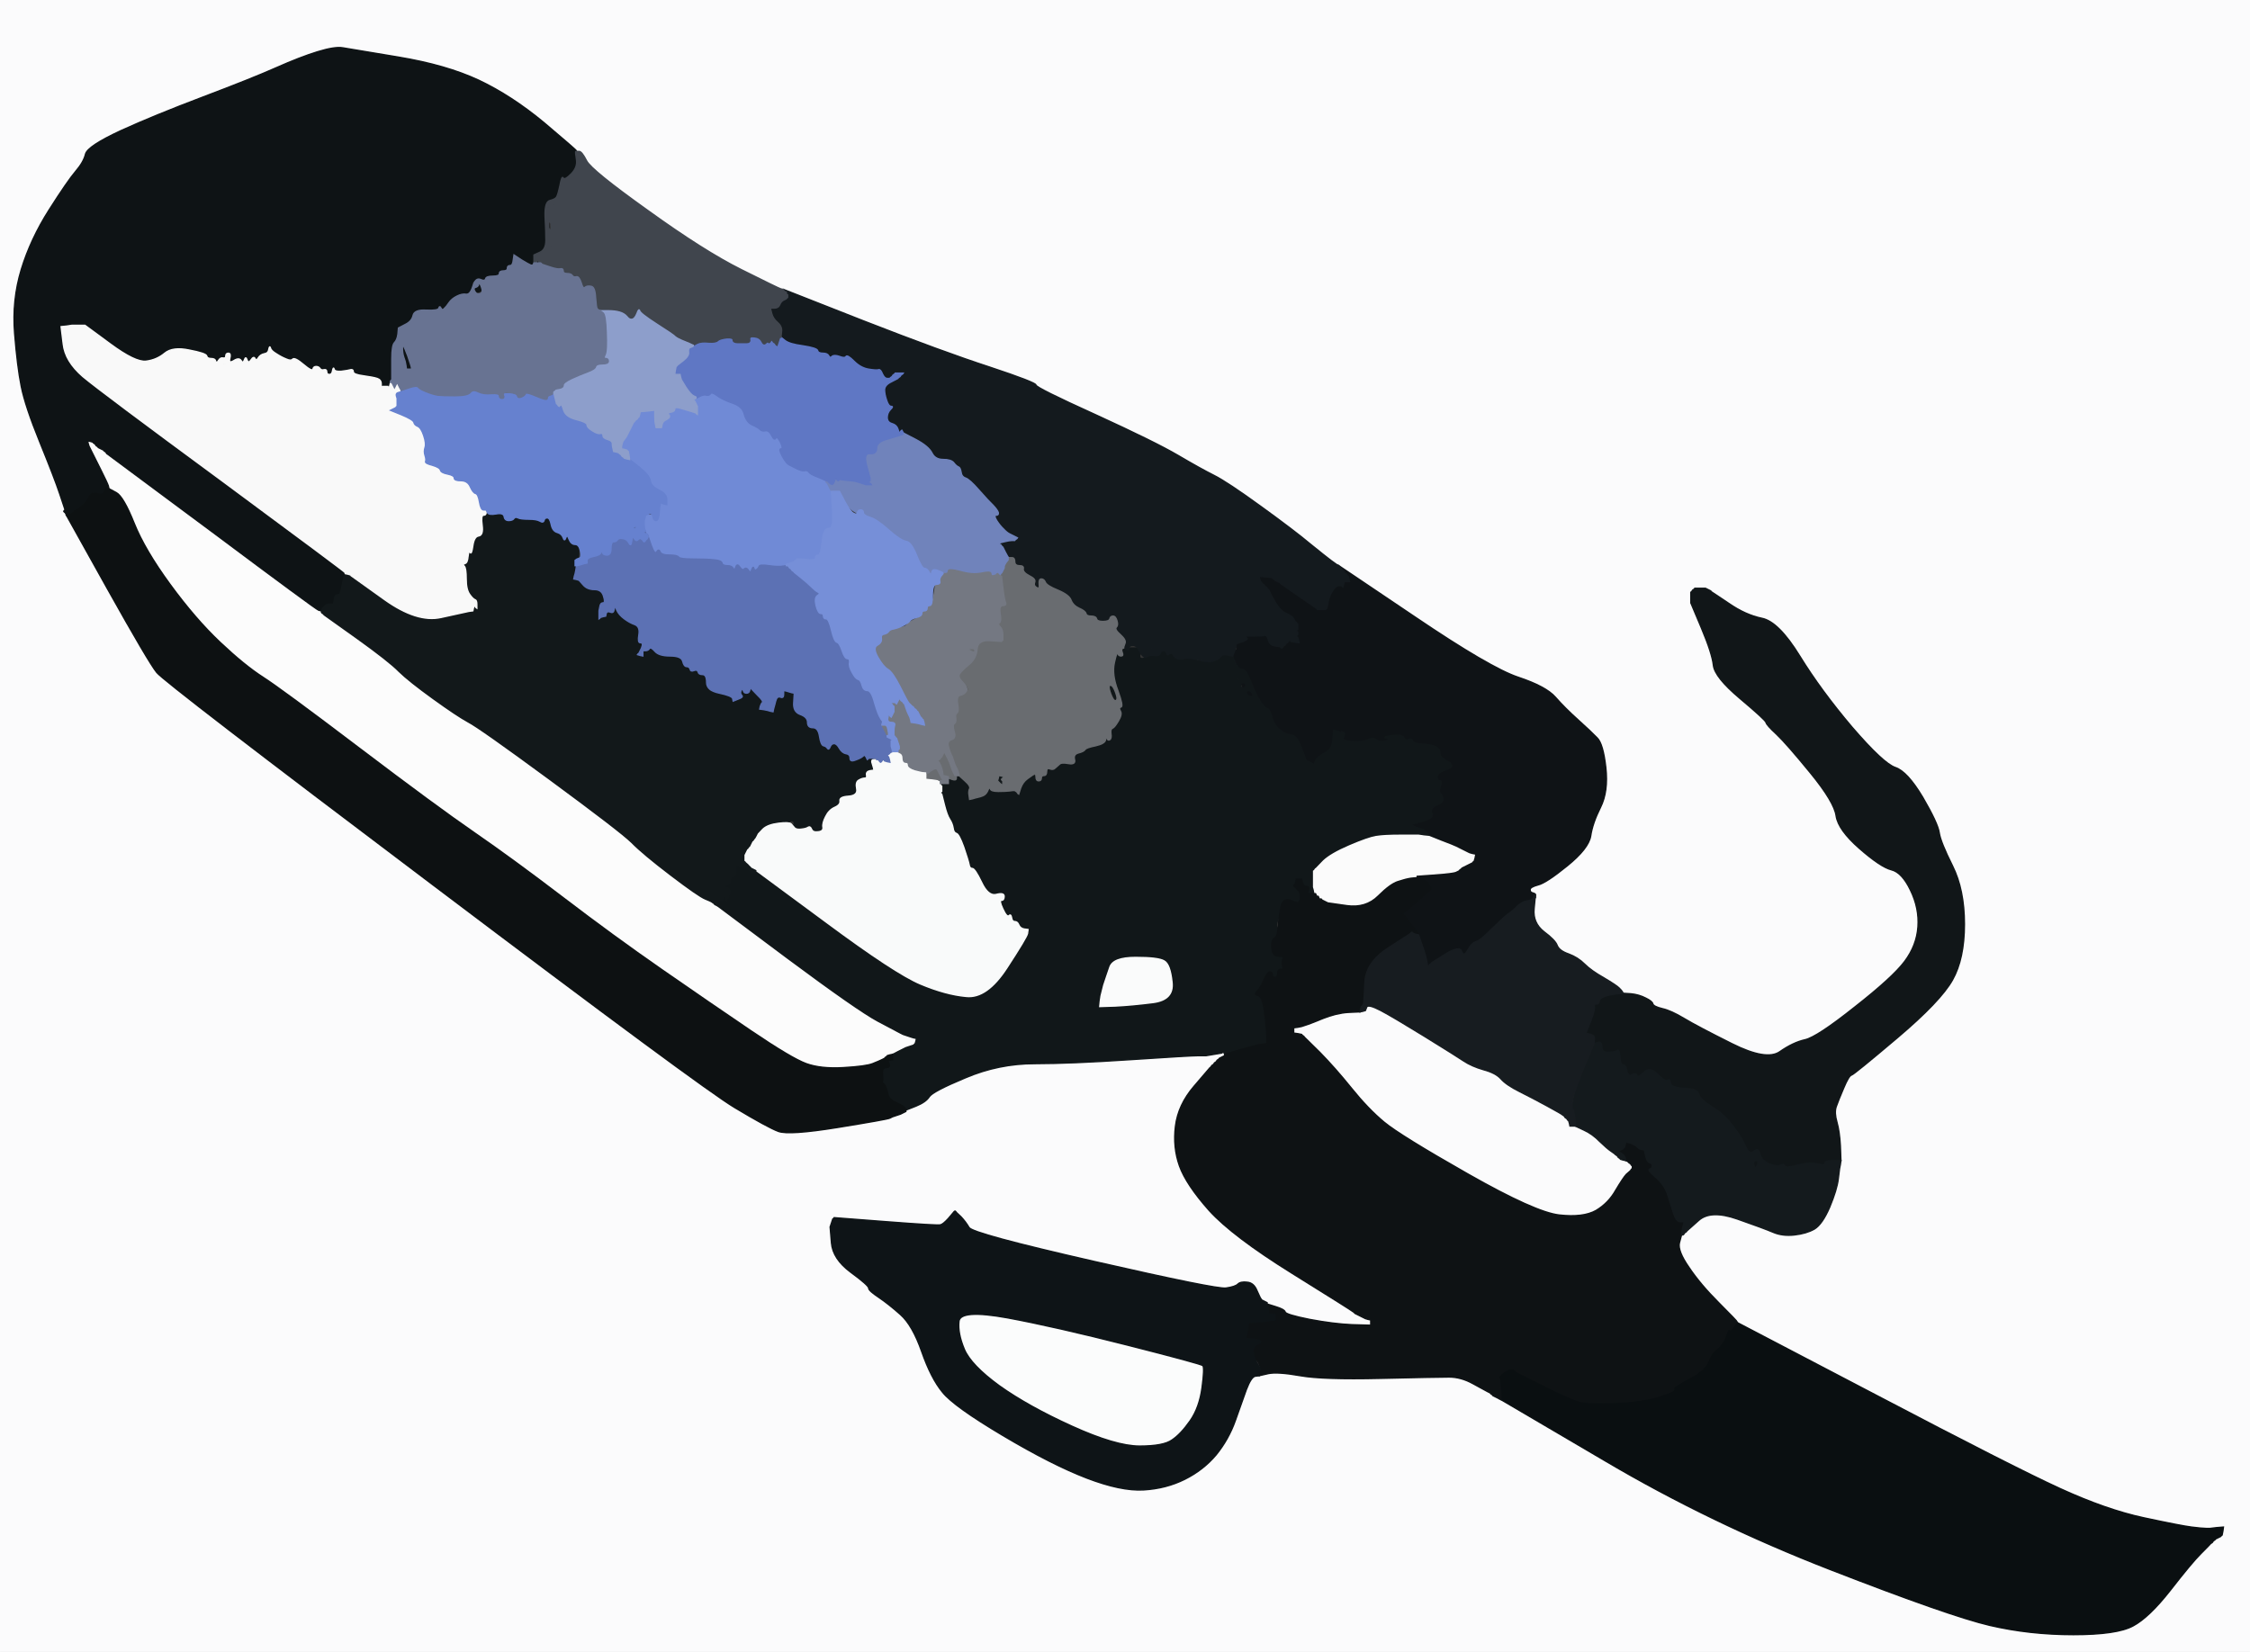 <!-- Created with clker.com Auto tracing tool http://www.clker.com) --> 
<svg 
   xmlns='http://www.w3.org/2000/svg'
   width='847'
   height='622'>
<rect width="100%" height="100%" fill="#333333" stroke="none"/>
<path style='opacity:1;fill:#FBFBFC;fill-rule:evenodd;stroke:#FBFBFC;stroke-width:0.5px;stroke-linecap:butt;stroke-linejoin:miter;stroke-opacity:1;' d='M 0.0 311.0 L 0.0 0.0 L 423.5 0.0 L 847.0 0.0 L 847.0 311.0 L 847.0 622.0 L 423.5 622.0 L 0.0 622.0 L 0.0 311.0 z 
M 217.0 56.8 L 217.0 57.0 L 217.2 57.0 Q 217.5 57.0 217.8 57.5 L 218.0 58.0 L 224.0 64.2 Q 230.0 70.5 250.0 84.0 Q 270.0 97.5 281.5 103.0 Q 293.0 108.5 294.0 108.8 L 295.0 109.0 L 295.2 109.0 Q 295.5 109.0 295.8 109.5 L 296.0 110.0 L 325.5 121.2 Q 355.0 132.5 372.5 138.2 Q 390.0 144.0 390.0 145.0 Q 390.0 146.0 412.5 156.2 Q 435.0 166.5 443.5 171.5 Q 452.0 176.5 457.0 179.0 Q 462.0 181.5 474.8 190.8 Q 487.5 200.0 493.2 204.8 Q 499.0 209.5 501.0 211.0 Q 503.0 212.5 503.5 212.8 L 504.0 213.0 L 504.2 213.0 Q 504.5 213.0 504.8 213.5 L 505.0 214.0 L 505.2 214.0 Q 505.5 214.0 505.8 214.5 L 506.0 215.0 L 533.5 233.2 Q 561.0 251.5 571.5 255.0 Q 582.0 258.5 585.5 262.5 Q 589.0 266.5 594.0 271.0 Q 599.0 275.5 601.2 277.8 Q 603.5 280.0 604.5 289.0 Q 605.5 298.0 602.5 304.0 Q 599.5 310.0 598.8 314.8 Q 598.0 319.5 590.0 326.0 Q 582.0 332.5 579.0 333.2 Q 576.0 334.0 576.0 335.0 Q 576.0 336.0 577.0 336.2 Q 578.0 336.5 578.0 336.8 L 578.0 337.0 L 578.2 337.5 Q 578.5 338.0 578.2 338.0 L 578.0 338.0 L 577.5 342.8 Q 577.0 347.5 581.2 350.8 Q 585.5 354.0 586.2 356.0 Q 587.0 358.0 590.5 359.2 Q 594.0 360.5 596.5 363.0 Q 599.0 365.5 603.8 368.2 Q 608.5 371.0 609.5 372.0 Q 610.5 373.0 610.8 373.5 L 611.0 374.0 L 614.0 374.2 Q 617.0 374.5 619.5 375.8 Q 622.0 377.0 622.2 378.0 Q 622.5 379.0 625.8 379.8 Q 629.0 380.5 634.0 383.5 Q 639.0 386.5 652.0 393.0 Q 665.0 399.5 670.0 396.0 Q 675.0 392.5 679.5 391.5 Q 684.0 390.5 698.2 379.2 Q 712.5 368.0 717.0 362.0 Q 721.5 356.0 722.0 349.0 Q 722.5 342.0 719.2 335.2 Q 716.0 328.5 712.0 327.5 Q 708.0 326.5 700.0 319.5 Q 692.0 312.5 691.2 307.2 Q 690.5 302.0 681.5 291.0 Q 672.5 280.0 668.8 276.5 Q 665.0 273.0 664.8 272.0 Q 664.5 271.0 655.0 263.0 Q 645.5 255.0 645.0 250.5 Q 644.5 246.0 640.5 236.5 L 636.5 227.0 L 636.5 225.0 L 636.5 223.0 L 636.8 222.8 L 637.0 222.5 L 637.2 222.2 L 637.5 222.0 L 637.8 221.8 L 638.0 221.5 L 640.0 221.5 L 642.0 221.5 L 643.0 222.0 L 644.0 222.5 L 644.2 222.8 L 644.5 223.0 L 650.8 227.2 Q 657.0 231.5 663.2 232.8 Q 669.5 234.0 677.5 247.0 Q 685.5 260.0 697.2 273.8 Q 709.0 287.5 713.5 289.0 Q 718.0 290.5 723.8 300.2 Q 729.5 310.0 730.0 313.5 Q 730.5 317.0 735.0 326.0 Q 739.5 335.0 739.5 348.0 Q 739.5 361.0 735.0 369.0 Q 730.5 377.0 714.2 390.8 Q 698.0 404.5 697.0 404.8 Q 696.0 405.0 694.0 409.8 Q 692.0 414.5 691.2 416.8 Q 690.5 419.0 691.5 422.5 Q 692.5 426.0 692.8 431.5 L 693.0 437.0 L 692.8 438.5 L 692.5 440.0 L 692.0 444.0 Q 691.5 448.0 688.8 454.5 Q 686.0 461.0 683.0 462.8 Q 680.0 464.5 675.5 465.0 Q 671.0 465.5 667.5 464.0 Q 664.0 462.5 654.0 459.0 Q 644.0 455.5 639.5 459.5 L 635.0 463.5 L 634.8 463.8 L 634.5 464.0 L 634.2 464.2 L 634.0 464.5 L 633.8 464.8 L 633.5 465.0 L 633.2 465.0 L 633.0 465.0 L 632.2 468.0 Q 631.5 471.0 635.8 477.2 Q 640.0 483.5 647.0 490.5 Q 654.0 497.5 654.0 497.8 L 654.0 498.0 L 706.0 525.2 Q 758.0 552.5 775.5 560.5 Q 793.0 568.5 807.0 571.5 Q 821.0 574.5 825.0 575.0 Q 829.0 575.5 830.5 575.5 L 832.0 575.5 L 834.5 575.2 L 837.0 575.0 L 836.8 576.5 L 836.5 578.0 L 836.2 578.2 L 836.0 578.5 L 835.0 579.0 L 834.0 579.5 L 833.8 579.8 L 833.5 580.0 L 833.2 580.2 L 833.0 580.5 L 832.8 580.8 L 832.5 581.0 L 832.2 581.2 Q 832.0 581.5 828.5 585.0 Q 825.0 588.5 817.0 598.8 Q 809.0 609.0 803.0 612.2 Q 797.0 615.5 780.5 615.5 Q 764.0 615.5 749.0 612.0 Q 734.0 608.5 689.0 591.0 Q 644.0 573.5 604.5 550.2 L 565.0 527.0 L 564.5 526.8 L 564.0 526.5 L 563.0 526.0 L 562.0 525.5 L 561.8 525.2 L 561.5 525.0 L 561.2 524.8 L 561.0 524.5 L 560.0 524.0 Q 559.0 523.5 554.5 521.0 Q 550.0 518.5 545.5 518.5 Q 541.0 518.5 519.5 519.0 Q 498.0 519.5 489.5 518.0 Q 481.0 516.5 477.5 517.2 L 474.0 518.0 L 472.5 518.2 Q 471.0 518.5 469.2 523.2 Q 467.5 528.0 465.0 535.0 Q 462.5 542.0 457.8 547.8 Q 453.0 553.5 446.0 557.0 Q 439.0 560.5 430.5 561.0 Q 422.0 561.5 409.0 556.5 Q 396.0 551.5 377.5 540.5 Q 359.0 529.5 354.8 524.2 Q 350.5 519.0 347.0 509.0 Q 343.5 499.0 339.0 495.0 Q 334.5 491.0 330.8 488.5 Q 327.0 486.0 327.0 485.0 Q 327.0 484.0 320.2 479.0 Q 313.5 474.0 313.0 468.0 L 312.5 462.0 L 313.0 460.5 L 313.5 459.0 L 313.8 458.8 L 314.0 458.5 L 333.5 460.0 Q 353.0 461.5 354.0 461.2 Q 355.0 461.0 357.0 458.8 Q 359.0 456.5 359.2 456.2 L 359.5 456.0 L 359.8 456.2 L 360.0 456.5 L 361.8 458.2 Q 363.5 460.0 364.8 462.2 Q 366.0 464.5 412.0 475.0 Q 458.0 485.5 461.5 485.0 Q 465.0 484.5 466.0 483.5 Q 467.0 482.5 469.5 482.8 Q 472.0 483.0 473.2 486.0 Q 474.5 489.0 474.8 489.2 L 475.0 489.5 L 476.0 490.0 L 477.0 490.5 L 477.0 490.8 L 477.0 491.0 L 480.2 492.0 Q 483.5 493.0 483.8 494.0 Q 484.0 495.0 493.0 496.8 Q 502.0 498.5 509.0 498.8 L 516.0 499.0 L 516.0 498.0 L 516.0 497.0 L 515.0 496.8 L 514.0 496.5 L 513.0 496.0 L 512.0 495.5 L 511.0 495.0 L 510.0 494.5 L 509.8 494.2 L 509.5 494.0 L 509.2 493.8 Q 509.0 493.5 486.5 479.5 Q 464.0 465.5 455.2 455.8 Q 446.5 446.0 444.0 439.0 Q 441.5 432.0 442.5 424.0 Q 443.5 416.0 449.5 409.0 L 455.5 402.0 L 455.8 401.8 L 456.0 401.5 L 456.2 401.2 L 456.5 401.0 L 456.8 400.8 L 457.0 400.5 L 457.2 400.2 L 457.5 400.0 L 457.8 399.8 L 458.0 399.5 L 458.2 399.2 L 458.5 399.0 L 458.8 398.8 L 459.0 398.5 L 460.0 398.0 L 461.0 397.5 L 461.0 397.2 L 461.0 397.0 L 460.8 396.5 L 460.5 396.0 L 460.2 396.2 L 460.0 396.5 L 457.0 397.0 L 454.0 397.5 L 451.0 397.5 Q 448.0 397.5 425.5 399.0 Q 403.0 400.5 389.5 400.5 Q 376.0 400.5 363.5 405.8 Q 351.0 411.0 349.8 413.0 Q 348.5 415.0 344.8 416.5 L 341.0 418.0 L 341.0 418.2 L 341.0 418.5 L 340.0 419.0 L 339.0 419.5 L 337.5 420.0 L 336.0 420.5 L 335.0 421.0 Q 334.0 421.5 315.5 424.5 Q 297.0 427.5 293.0 426.0 Q 289.0 424.5 276.5 417.0 Q 264.0 409.5 163.0 333.2 Q 62.0 257.0 59.0 253.2 Q 56.0 249.5 40.5 221.8 L 25.0 194.0 L 24.8 193.5 L 24.5 193.0 L 24.2 192.8 L 24.0 192.5 L 24.2 192.2 L 24.5 192.0 L 22.5 186.0 Q 20.5 180.0 15.0 166.5 Q 9.5 153.0 8.0 145.5 Q 6.5 138.0 5.5 125.5 Q 4.5 113.0 8.0 101.5 Q 11.5 90.0 18.5 79.0 Q 25.5 68.0 28.5 64.5 Q 31.5 61.0 32.2 58.0 Q 33.0 55.0 45.5 49.2 Q 58.0 43.5 76.5 36.5 Q 95.0 29.5 104.0 25.5 Q 113.0 21.5 119.5 19.5 Q 126.0 17.5 129.0 18.0 Q 132.0 18.5 150.0 21.5 Q 168.0 24.5 180.2 30.2 Q 192.5 36.0 204.8 46.2 Q 217.0 56.5 217.0 56.8 z 
'/>
<path style='opacity:1;fill:#FCFCFC;fill-rule:evenodd;stroke:#FCFCFC;stroke-width:0.5px;stroke-linecap:butt;stroke-linejoin:miter;stroke-opacity:1;' d='M 33.2 167.0 L 33.0 166.0 L 34.0 166.2 L 35.0 166.5 L 35.2 166.8 L 35.5 167.0 L 35.8 167.2 L 36.0 167.5 L 36.2 167.8 L 36.5 168.0 L 36.8 168.2 L 37.0 168.5 L 38.0 169.0 L 39.0 169.5 L 39.2 169.8 L 39.5 170.0 L 39.8 170.2 L 40.0 170.5 L 40.2 170.8 L 40.5 171.0 L 79.8 200.2 Q 119.0 229.5 120.0 229.8 L 121.0 230.0 L 121.0 230.2 L 121.0 230.5 L 121.2 230.8 L 121.5 231.0 L 121.8 231.2 L 122.0 231.5 L 134.2 240.2 Q 146.5 249.0 150.2 252.8 Q 154.0 256.5 163.0 263.0 Q 172.0 269.5 176.2 271.8 Q 180.5 274.0 207.0 293.5 Q 233.5 313.0 237.8 317.2 Q 242.0 321.5 252.5 329.5 Q 263.0 337.5 265.5 338.5 Q 268.0 339.5 268.2 339.8 L 268.5 340.0 L 268.8 340.2 L 269.0 340.5 L 269.5 340.8 L 270.0 341.0 L 296.5 360.8 Q 323.0 380.5 330.5 384.5 Q 338.0 388.5 339.0 389.0 L 340.0 389.5 L 341.5 390.0 L 343.0 390.5 L 344.0 390.8 L 345.0 391.0 L 344.8 392.0 L 344.5 393.0 L 344.2 393.2 L 344.0 393.5 L 342.5 394.0 L 341.0 394.5 L 340.0 395.0 L 339.0 395.5 L 338.0 396.0 Q 337.0 396.5 336.5 396.8 L 336.0 397.0 L 335.8 397.0 Q 335.5 397.0 335.2 397.5 L 335.0 398.0 L 334.0 398.2 L 333.0 398.5 L 332.0 399.0 Q 331.0 399.5 328.5 400.5 Q 326.0 401.5 317.5 402.0 Q 309.0 402.5 303.5 400.5 Q 298.0 398.5 282.5 388.0 Q 267.0 377.5 249.0 365.0 Q 231.0 352.5 212.0 338.0 Q 193.0 323.5 178.5 313.5 Q 164.0 303.5 135.0 281.5 Q 106.0 259.5 99.0 255.0 Q 92.0 250.5 82.8 241.8 Q 73.5 233.0 64.0 220.0 Q 54.5 207.0 50.5 197.0 Q 46.5 187.0 43.8 185.5 L 41.0 184.0 L 40.8 183.5 Q 40.5 183.0 40.2 183.0 L 40.0 183.0 L 39.8 182.0 Q 39.5 181.0 37.5 176.5 L 35.5 172.0 L 35.0 171.0 L 34.5 170.0 L 34.0 169.0 L 33.5 168.0 L 33.2 167.0 z 
'/>
<path style='opacity:1;fill:#FBFBFC;fill-rule:evenodd;stroke:#FBFBFC;stroke-width:0.5px;stroke-linecap:butt;stroke-linejoin:miter;stroke-opacity:1;' d='M 588.2 419.8 L 588.5 420.0 L 588.8 420.2 L 589.0 420.5 L 589.2 420.8 L 589.5 421.0 L 589.8 421.2 L 590.0 421.5 L 590.2 421.8 L 590.5 422.0 L 590.8 422.2 Q 591.0 422.5 591.5 422.8 L 592.0 423.0 L 592.0 423.2 Q 592.0 423.5 592.5 423.8 L 593.0 424.0 L 596.2 425.5 Q 599.5 427.0 602.2 429.8 Q 605.0 432.5 606.5 433.5 Q 608.0 434.5 609.0 434.8 L 610.0 435.0 L 610.0 435.2 Q 610.0 435.5 610.5 435.8 L 611.0 436.0 L 611.0 436.2 Q 611.0 436.5 611.5 436.8 L 612.0 437.0 L 612.5 437.2 Q 613.0 437.5 613.2 437.8 L 613.5 438.0 L 613.8 438.2 L 614.0 438.5 L 614.2 438.8 L 614.5 439.0 L 614.5 439.5 L 614.5 440.0 L 614.2 440.2 L 614.0 440.5 L 613.8 440.8 Q 613.5 441.0 612.2 442.2 Q 611.0 443.5 608.2 448.2 Q 605.5 453.0 600.8 455.8 Q 596.0 458.5 587.0 457.5 Q 578.0 456.5 552.5 442.0 Q 527.0 427.5 521.0 422.5 Q 515.0 417.5 508.8 409.8 Q 502.5 402.0 496.8 396.2 L 491.0 390.5 L 490.8 390.2 L 490.5 390.0 L 490.2 389.8 L 490.0 389.5 L 488.5 389.2 L 487.0 389.0 L 487.0 388.0 L 487.0 387.0 L 488.5 386.8 L 490.0 386.5 L 491.5 386.0 L 493.0 385.5 L 498.0 383.5 Q 503.0 381.5 507.5 381.2 L 512.0 381.0 L 512.2 381.0 Q 512.5 381.0 512.8 380.5 L 513.0 380.0 L 513.2 380.0 Q 513.5 380.0 513.8 379.5 L 514.0 379.0 L 516.5 379.2 Q 519.0 379.5 533.8 388.8 Q 548.5 398.0 551.2 399.8 Q 554.0 401.5 558.5 402.8 Q 563.0 404.0 565.0 406.2 Q 567.0 408.5 572.0 411.0 Q 577.0 413.5 582.5 416.5 Q 588.0 419.5 588.2 419.8 z 
'/>
<path style='opacity:1;fill:#0E1315;fill-rule:evenodd;stroke:#0E1315;stroke-width:0.5px;stroke-linecap:butt;stroke-linejoin:miter;stroke-opacity:1;' d='M 217.0 56.8 L 217.0 57.0 L 216.5 57.2 Q 216.0 57.5 217.0 57.8 L 218.0 58.0 L 218.0 60.8 Q 218.0 63.5 215.2 65.8 Q 212.5 68.0 212.0 67.0 Q 211.5 66.0 211.2 68.5 Q 211.0 71.0 212.0 71.0 Q 213.0 71.0 213.0 72.0 Q 213.0 73.0 211.2 73.0 Q 209.5 73.0 209.2 75.5 Q 209.0 78.0 207.8 78.5 Q 206.5 79.0 206.0 78.0 Q 205.5 77.0 206.5 84.0 Q 207.5 91.0 207.2 92.2 Q 207.0 93.5 205.0 94.2 Q 203.0 95.0 203.0 97.0 L 203.0 99.0 L 202.5 99.0 L 202.0 99.0 L 201.8 98.5 Q 201.5 98.0 201.2 98.5 L 201.0 99.0 L 200.8 99.5 Q 200.5 100.0 199.8 99.8 Q 199.0 99.5 196.2 97.8 L 193.5 96.0 L 193.2 98.0 Q 193.0 100.0 192.0 100.0 Q 191.0 100.0 191.0 102.0 Q 191.0 104.0 190.0 104.0 Q 189.0 104.0 188.8 103.0 Q 188.5 102.0 188.2 103.0 Q 188.0 104.0 185.5 104.0 Q 183.0 104.0 183.0 105.0 Q 183.0 106.0 182.0 106.0 Q 181.0 106.0 181.5 108.0 Q 182.0 110.0 178.0 110.2 Q 174.0 110.5 172.0 111.5 Q 170.0 112.5 169.0 114.0 Q 168.0 115.5 167.2 116.2 Q 166.5 117.0 166.0 116.0 Q 165.5 115.0 165.2 116.0 Q 165.0 117.0 160.5 116.8 Q 156.0 116.5 155.2 120.8 Q 154.5 125.0 153.8 123.8 Q 153.0 122.5 151.5 123.0 L 150.0 123.5 L 151.2 127.2 Q 152.5 131.0 153.0 132.5 L 153.5 134.0 L 154.0 135.5 L 154.5 137.0 L 154.8 138.0 L 155.0 139.0 L 154.0 139.0 L 153.0 139.0 L 152.8 137.5 L 152.5 136.0 L 152.0 134.5 Q 151.5 133.0 151.0 132.0 L 150.5 131.0 L 150.2 131.2 L 150.0 131.5 L 149.8 131.8 L 149.5 132.0 L 149.0 133.0 L 148.5 134.0 L 148.0 132.5 L 147.5 131.0 L 147.5 135.5 Q 147.5 140.0 147.5 141.5 L 147.5 143.0 L 147.2 143.2 L 147.0 143.5 L 147.0 143.8 L 147.0 144.0 L 146.8 145.0 L 146.5 146.0 L 146.2 145.8 L 146.0 145.5 L 145.0 145.5 L 144.0 145.5 L 143.8 145.8 L 143.5 146.0 L 143.5 144.5 Q 143.5 143.0 142.0 142.5 Q 140.5 142.0 136.8 141.5 Q 133.0 141.0 133.0 140.0 Q 133.0 139.0 132.0 139.2 Q 131.0 139.5 128.5 139.8 Q 126.0 140.0 125.8 139.0 Q 125.5 138.0 125.2 139.5 Q 125.0 141.0 124.0 141.0 Q 123.0 141.0 123.0 140.0 Q 123.0 139.0 122.0 139.2 Q 121.0 139.5 120.5 138.8 Q 120.0 138.0 119.0 138.0 Q 118.0 138.0 117.8 139.0 Q 117.5 140.0 114.2 137.2 Q 111.0 134.5 110.2 135.2 Q 109.5 136.0 107.8 135.2 Q 106.0 134.5 104.0 133.2 Q 102.0 132.0 101.8 131.0 Q 101.5 130.0 101.2 131.5 Q 101.0 133.0 99.5 133.2 Q 98.0 133.5 97.2 134.8 Q 96.5 136.0 96.0 135.0 Q 95.5 134.0 94.5 136.0 Q 93.5 138.0 92.2 138.5 Q 91.0 139.0 90.5 136.8 Q 90.0 134.5 88.0 135.8 Q 86.0 137.0 85.8 136.0 Q 85.5 135.0 85.0 136.5 Q 84.5 138.0 83.5 136.0 Q 82.5 134.0 82.0 135.5 Q 81.5 137.0 81.2 136.0 Q 81.0 135.0 79.5 135.0 Q 78.0 135.0 77.8 134.0 Q 77.5 133.0 71.2 131.8 Q 65.0 130.5 62.0 133.0 Q 59.0 135.5 55.0 136.0 Q 51.0 136.5 41.5 129.5 L 32.0 122.5 L 29.5 122.5 L 27.0 122.5 L 25.0 122.8 L 23.0 123.0 L 23.8 129.5 Q 24.5 136.0 31.2 141.8 Q 38.0 147.5 83.8 181.2 Q 129.5 215.0 129.8 215.5 L 130.0 216.0 L 130.0 216.2 L 130.0 216.5 L 129.8 216.8 L 129.5 217.0 L 129.0 219.5 L 128.5 222.0 L 128.0 225.5 L 127.5 229.0 L 127.2 228.8 L 127.0 228.5 L 126.0 228.0 L 125.0 227.5 L 124.0 227.5 Q 123.0 227.5 122.5 228.0 L 122.0 228.5 L 121.8 228.8 L 121.5 229.0 L 121.2 229.5 L 121.0 230.0 L 120.0 229.8 Q 119.0 229.5 79.8 200.2 L 40.5 171.0 L 40.2 170.8 L 40.0 170.5 L 39.8 170.2 L 39.5 170.0 L 39.2 169.8 L 39.0 169.5 L 38.0 169.0 L 37.0 168.5 L 36.8 168.2 L 36.5 168.0 L 36.2 167.8 L 36.0 167.5 L 35.8 167.2 L 35.5 167.0 L 35.2 166.8 L 35.0 166.5 L 34.0 166.2 L 33.0 166.0 L 33.2 167.0 L 33.5 168.0 L 34.0 169.0 L 34.5 170.0 L 35.0 171.0 L 35.5 172.0 L 38.0 177.0 Q 40.5 182.0 40.8 183.0 L 41.0 184.0 L 40.2 184.5 Q 39.5 185.0 38.8 185.8 Q 38.0 186.5 36.5 186.0 Q 35.0 185.5 34.2 186.2 Q 33.5 187.0 33.2 187.8 Q 33.0 188.5 31.5 190.0 Q 30.0 191.5 29.0 192.0 L 28.0 192.5 L 27.8 192.8 L 27.5 193.0 L 27.2 193.2 L 27.0 193.5 L 26.0 193.8 L 25.0 194.0 L 24.8 193.5 L 24.5 193.0 L 24.2 192.8 L 24.0 192.5 L 24.2 192.2 L 24.5 192.0 L 22.5 186.0 Q 20.5 180.0 15.0 166.5 Q 9.5 153.0 8.0 145.5 Q 6.5 138.0 5.5 125.5 Q 4.5 113.0 8.0 101.5 Q 11.5 90.0 18.5 79.0 Q 25.5 68.0 28.5 64.5 Q 31.5 61.0 32.2 58.0 Q 33.0 55.0 45.5 49.2 Q 58.0 43.5 76.5 36.5 Q 95.0 29.5 104.0 25.5 Q 113.0 21.5 119.5 19.5 Q 126.0 17.5 129.0 18.0 Q 132.0 18.5 150.0 21.5 Q 168.0 24.5 180.2 30.2 Q 192.5 36.0 204.8 46.2 Q 217.0 56.5 217.0 56.8 z 
M 205.2 85.5 Q 205.5 84.0 206.2 85.5 Q 207.0 87.0 206.0 87.0 Q 205.0 87.0 205.2 85.5 z 
M 178.8 105.5 Q 180.0 105.0 180.0 106.5 Q 180.0 108.0 179.0 108.2 Q 178.0 108.5 177.8 107.2 Q 177.5 106.0 178.8 105.5 z 
'/>
<path style='opacity:1;fill:#0A0F11;fill-rule:evenodd;stroke:#0A0F11;stroke-width:0.5px;stroke-linecap:butt;stroke-linejoin:miter;stroke-opacity:1;' d='M 653.5 498.2 L 654.0 498.0 L 706.0 525.2 Q 758.0 552.5 775.5 560.5 Q 793.0 568.5 807.0 571.5 Q 821.0 574.5 825.0 575.0 Q 829.0 575.5 830.5 575.5 L 832.0 575.5 L 834.5 575.2 L 837.0 575.0 L 836.8 576.5 L 836.5 578.0 L 836.2 578.2 L 836.0 578.5 L 835.0 579.0 L 834.0 579.5 L 833.8 579.8 L 833.5 580.0 L 833.2 580.2 L 833.0 580.5 L 832.8 580.8 L 832.5 581.0 L 832.2 581.2 Q 832.0 581.5 828.5 585.0 Q 825.0 588.5 817.0 598.8 Q 809.0 609.0 803.0 612.2 Q 797.0 615.5 780.5 615.5 Q 764.0 615.5 749.0 612.0 Q 734.0 608.5 689.0 591.0 Q 644.0 573.5 604.5 550.2 L 565.0 527.0 L 565.0 524.0 L 565.0 521.0 L 564.0 521.0 L 563.0 521.0 L 563.2 520.0 L 563.5 519.0 L 563.8 518.8 L 564.0 518.5 L 564.2 518.2 L 564.5 518.0 L 564.8 517.8 L 565.0 517.5 L 565.2 517.2 L 565.5 517.0 L 565.8 516.8 L 566.0 516.5 L 567.0 516.0 L 568.0 515.5 L 569.0 515.5 L 570.0 515.5 L 570.2 515.8 L 570.5 516.0 L 570.8 516.2 L 571.0 516.5 L 581.0 521.5 Q 591.0 526.5 594.5 527.5 Q 598.0 528.5 608.5 528.0 Q 619.0 527.5 625.0 525.5 Q 631.0 523.5 630.0 523.0 Q 629.0 522.5 635.2 519.2 Q 641.5 516.0 642.8 512.8 Q 644.0 509.5 646.2 507.8 Q 648.5 506.0 649.5 503.0 Q 650.5 500.0 651.0 500.5 Q 651.5 501.0 652.2 499.8 Q 653.0 498.5 653.5 498.2 z 
'/>
<path style='opacity:1;fill:#FBFCFC;fill-rule:evenodd;stroke:#FBFCFC;stroke-width:0.5px;stroke-linecap:butt;stroke-linejoin:miter;stroke-opacity:1;' d='M 379.2 496.2 Q 397.0 499.5 424.5 506.5 Q 452.0 513.5 452.8 514.2 Q 453.5 515.0 452.5 522.5 Q 451.5 530.0 448.0 535.0 Q 444.5 540.0 441.2 542.2 Q 438.0 544.5 429.0 544.5 Q 420.0 544.5 403.5 537.0 Q 387.0 529.5 376.2 521.8 Q 365.5 514.0 363.0 508.0 Q 360.5 502.0 361.0 497.5 Q 361.5 493.0 379.2 496.2 z 
'/>
<path style='opacity:1;fill:#0F1316;fill-rule:evenodd;stroke:#0F1316;stroke-width:0.5px;stroke-linecap:butt;stroke-linejoin:miter;stroke-opacity:1;' d='M 504.5 214.2 L 504.0 213.0 L 532.5 232.2 Q 561.0 251.5 571.5 255.0 Q 582.0 258.5 585.5 262.5 Q 589.0 266.5 594.0 271.0 Q 599.0 275.5 601.2 277.8 Q 603.5 280.0 604.5 289.0 Q 605.5 298.0 602.5 304.0 Q 599.5 310.0 598.8 314.8 Q 598.0 319.5 590.0 326.0 Q 582.0 332.5 579.0 333.2 Q 576.0 334.0 576.0 335.0 Q 576.0 336.0 577.0 336.2 Q 578.0 336.5 578.0 336.8 L 578.0 337.0 L 578.0 337.5 L 578.0 338.0 L 577.5 338.2 Q 577.0 338.5 575.0 339.0 Q 573.0 339.5 571.2 341.2 Q 569.5 343.0 568.2 343.8 Q 567.0 344.5 563.0 348.0 Q 559.0 351.5 557.5 354.2 Q 556.0 357.0 554.5 357.0 Q 553.0 357.0 552.0 358.8 Q 551.0 360.5 548.5 359.5 Q 546.0 358.5 542.5 360.5 L 539.0 362.5 L 538.8 362.8 L 538.5 363.0 L 538.2 363.2 L 538.0 363.5 L 537.8 363.8 L 537.5 364.0 L 537.0 361.5 Q 536.5 359.0 535.2 355.5 L 534.0 352.0 L 533.8 351.5 Q 533.5 351.0 530.8 347.5 L 528.0 344.0 L 533.0 339.8 Q 538.0 335.5 538.2 335.2 L 538.5 335.0 L 538.5 334.5 L 538.5 334.0 L 538.2 333.8 Q 538.0 333.5 537.8 332.8 Q 537.5 332.0 535.2 331.0 L 533.0 330.0 L 533.0 329.8 L 533.0 329.5 L 540.0 329.0 Q 547.0 328.5 548.0 328.0 L 549.0 327.5 L 549.2 327.2 L 549.5 327.0 L 549.8 326.8 L 550.0 326.5 L 551.0 326.0 L 552.0 325.5 L 553.0 325.0 L 554.0 324.5 L 554.2 324.2 L 554.5 324.0 L 554.8 323.0 L 555.0 322.0 L 554.0 321.8 L 553.0 321.5 L 552.0 321.0 L 551.0 320.5 L 550.0 320.0 L 549.0 319.5 L 548.0 319.0 Q 547.0 318.5 542.5 316.8 L 538.0 315.0 L 537.8 314.5 L 537.5 314.0 L 537.2 313.8 L 537.0 313.5 L 536.8 313.2 L 536.5 313.0 L 536.2 312.8 L 536.0 312.5 L 534.5 312.0 L 533.0 311.5 L 532.0 311.0 L 531.0 310.5 L 535.5 309.2 Q 540.0 308.0 539.0 306.2 Q 538.0 304.5 540.8 303.2 Q 543.5 302.0 543.2 300.8 Q 543.0 299.5 542.2 298.8 Q 541.5 298.0 542.2 296.0 Q 543.0 294.0 542.0 294.0 Q 541.0 294.0 541.0 292.5 Q 541.0 291.0 543.8 290.0 Q 546.5 289.0 546.5 288.5 Q 546.5 288.0 546.2 287.8 L 546.0 287.5 L 545.8 287.2 Q 545.5 287.0 543.8 286.0 Q 542.0 285.0 542.0 283.5 Q 542.0 282.0 540.5 281.2 Q 539.0 280.5 535.5 280.2 Q 532.0 280.0 531.8 279.0 Q 531.5 278.0 530.2 278.5 Q 529.0 279.0 528.5 277.8 Q 528.0 276.5 524.0 277.0 Q 520.0 277.5 522.0 278.0 Q 524.0 278.5 521.5 279.0 Q 519.0 279.5 518.0 278.5 Q 517.0 277.5 515.0 278.5 Q 513.0 279.5 509.0 279.2 Q 505.0 279.0 505.8 277.5 Q 506.5 276.0 505.8 275.8 L 505.0 275.5 L 504.8 275.8 L 504.5 276.0 L 504.2 275.8 L 504.0 275.5 L 503.0 275.2 L 502.0 275.0 L 501.8 278.5 Q 501.5 282.0 499.2 283.2 Q 497.0 284.5 496.8 284.8 L 496.5 285.0 L 496.2 285.2 L 496.0 285.5 L 495.8 285.8 L 495.5 286.0 L 495.0 287.0 L 494.5 288.0 L 494.2 287.8 L 494.0 287.5 L 493.0 287.0 L 492.0 286.5 L 491.8 286.2 L 491.5 286.0 L 491.0 284.5 Q 490.5 283.0 490.0 281.5 Q 489.5 280.0 485.2 278.8 Q 481.0 277.5 481.8 276.8 Q 482.5 276.0 481.0 274.5 Q 479.5 273.0 478.8 270.0 Q 478.0 267.0 477.0 266.8 Q 476.0 266.5 474.5 263.8 Q 473.0 261.0 472.2 261.5 Q 471.5 262.0 470.8 262.5 Q 470.0 263.0 468.2 259.5 Q 466.5 256.0 467.2 255.2 Q 468.0 254.5 466.0 250.8 L 464.0 247.0 L 463.5 246.0 Q 463.0 245.0 464.5 245.0 Q 466.0 245.0 465.5 243.8 Q 465.0 242.5 466.5 242.0 L 468.0 241.5 L 469.0 241.0 Q 470.0 240.5 469.0 240.0 L 468.0 239.5 L 470.2 239.2 Q 472.5 239.0 474.8 239.0 Q 477.0 239.0 477.8 241.0 Q 478.5 243.0 478.8 242.0 Q 479.0 241.0 480.0 241.0 Q 481.0 241.0 481.2 242.0 Q 481.5 243.0 481.8 243.2 L 482.0 243.5 L 482.2 243.8 L 482.5 244.0 L 482.8 243.8 L 483.0 243.5 L 483.2 243.2 L 483.5 243.0 L 483.8 242.8 L 484.0 242.5 L 484.2 242.2 L 484.5 242.0 L 484.8 241.8 L 485.0 241.5 L 485.2 241.2 L 485.5 241.0 L 485.8 241.2 L 486.0 241.5 L 486.2 241.8 L 486.5 242.0 L 487.0 241.0 L 487.5 240.0 L 487.8 239.8 L 488.0 239.5 L 488.2 239.2 L 488.5 239.0 L 488.5 238.5 L 488.5 238.0 L 488.2 237.8 L 488.0 237.5 L 488.2 237.2 L 488.5 237.0 L 488.5 236.0 L 488.5 235.0 L 488.2 234.8 L 488.0 234.5 L 487.8 234.2 L 487.5 234.0 L 487.0 233.0 Q 486.5 232.0 484.2 231.0 Q 482.0 230.0 480.2 227.0 L 478.5 224.0 L 478.0 223.0 L 477.5 222.0 L 477.2 221.8 L 477.0 221.5 L 476.8 221.2 L 476.5 221.0 L 476.2 220.8 L 476.0 220.5 L 475.8 220.2 L 475.5 220.0 L 475.2 219.8 L 475.0 219.5 L 474.8 219.2 L 474.5 219.0 L 474.2 218.0 L 474.0 217.0 L 476.5 217.2 L 479.0 217.5 L 479.2 217.8 L 479.5 218.0 L 479.8 218.2 L 480.0 218.5 L 481.0 219.0 L 482.0 219.5 L 482.2 219.8 L 482.5 220.0 L 489.0 224.5 Q 495.5 229.0 495.8 229.2 L 496.0 229.5 L 497.0 229.8 L 498.0 230.0 L 500.2 225.5 Q 502.5 221.0 502.8 220.8 Q 503.0 220.5 504.0 220.5 L 505.0 220.5 L 505.2 220.8 L 505.5 221.0 L 505.8 220.0 L 506.0 219.0 L 507.0 219.0 L 508.0 219.0 L 507.8 218.0 L 507.5 217.0 L 507.2 216.8 L 507.0 216.5 L 506.0 216.0 Q 505.0 215.5 504.5 214.2 z 
M 487.2 277.8 Q 487.0 277.5 487.2 277.2 Q 487.5 277.0 487.5 277.5 Q 487.5 278.0 487.2 277.8 z 
M 549.2 356.8 Q 549.0 356.5 549.2 356.2 Q 549.5 356.0 549.5 356.5 Q 549.5 357.0 549.2 356.8 z 
'/>
<path style='opacity:1;fill:#111719;fill-rule:evenodd;stroke:#111719;stroke-width:0.5px;stroke-linecap:butt;stroke-linejoin:miter;stroke-opacity:1;' d='M 463.0 246.8 L 464.0 247.0 L 465.0 249.5 Q 466.0 252.0 467.5 252.0 Q 469.0 252.0 470.8 256.5 Q 472.5 261.0 474.2 263.8 Q 476.0 266.5 477.0 266.8 Q 478.0 267.0 478.8 270.0 Q 479.5 273.0 481.8 274.8 Q 484.0 276.5 486.0 276.8 Q 488.0 277.0 489.2 280.0 Q 490.5 283.0 491.0 284.5 L 491.5 286.0 L 491.8 286.2 L 492.0 286.5 L 493.0 287.0 L 494.0 287.5 L 494.2 287.8 L 494.5 288.0 L 495.0 287.0 L 495.5 286.0 L 495.8 285.8 L 496.0 285.5 L 496.2 285.2 L 496.5 285.0 L 496.8 284.8 Q 497.0 284.5 499.2 283.2 Q 501.5 282.0 501.8 278.5 L 502.0 275.0 L 503.0 275.2 L 504.0 275.5 L 504.2 275.8 L 504.5 276.0 L 504.8 275.8 L 505.0 275.5 L 505.8 275.8 Q 506.5 276.0 505.8 277.5 Q 505.0 279.0 509.0 279.2 Q 513.0 279.5 515.0 278.5 Q 517.0 277.5 518.0 278.5 Q 519.0 279.5 521.5 279.0 Q 524.0 278.5 522.0 278.0 Q 520.0 277.5 524.0 277.0 Q 528.0 276.5 528.5 277.8 Q 529.0 279.0 530.2 278.5 Q 531.5 278.0 531.8 279.0 Q 532.0 280.0 535.5 280.2 Q 539.0 280.5 540.5 281.2 Q 542.0 282.0 542.0 283.5 Q 542.0 285.0 543.8 286.0 Q 545.5 287.0 545.8 287.2 L 546.0 287.5 L 546.2 287.8 Q 546.5 288.0 546.5 288.5 Q 546.5 289.0 543.8 290.0 Q 541.0 291.0 541.0 292.5 Q 541.0 294.0 542.0 294.0 Q 543.0 294.0 542.2 296.0 Q 541.5 298.0 542.2 298.8 Q 543.0 299.5 543.2 300.8 Q 543.5 302.0 540.8 303.2 Q 538.0 304.5 539.0 306.2 Q 540.0 308.0 535.5 309.2 L 531.0 310.5 L 532.0 311.0 L 533.0 311.5 L 534.5 312.0 L 536.0 312.5 L 536.2 312.8 L 536.5 313.0 L 536.8 313.2 L 537.0 313.5 L 537.2 313.8 L 537.5 314.0 L 537.8 314.5 L 538.0 315.0 L 536.0 314.8 L 534.0 314.5 L 527.5 314.5 Q 521.0 314.5 518.0 315.0 Q 515.0 315.5 508.0 318.5 Q 501.0 321.5 498.2 324.2 L 495.5 327.0 L 495.2 327.2 L 495.0 327.5 L 494.8 327.8 L 494.5 328.0 L 494.5 331.0 L 494.5 334.0 L 494.8 335.0 L 495.0 336.0 L 495.2 336.0 L 495.5 336.0 L 495.8 336.5 L 496.0 337.0 L 496.2 337.0 L 496.5 337.0 L 496.8 337.5 L 497.0 338.0 L 497.0 338.2 L 497.0 338.5 L 496.0 338.5 L 495.0 338.5 L 494.8 338.2 L 494.5 338.0 L 494.2 337.8 L 494.0 337.5 L 492.5 337.2 Q 491.0 337.0 491.2 335.5 L 491.5 334.0 L 491.2 333.8 L 491.0 333.5 L 489.0 333.5 L 487.0 333.5 L 487.2 333.8 L 487.5 334.0 L 487.8 334.2 L 488.0 334.5 L 488.2 334.8 L 488.5 335.0 L 489.0 335.5 Q 489.5 336.0 489.5 337.5 L 489.5 339.0 L 489.2 339.2 L 489.0 339.5 L 488.8 339.8 L 488.5 340.0 L 485.8 339.0 Q 483.0 338.0 482.2 341.5 Q 481.5 345.0 480.8 347.0 Q 480.0 349.0 481.2 349.5 Q 482.5 350.0 481.8 351.5 Q 481.0 353.0 479.8 353.5 Q 478.5 354.0 479.8 354.5 Q 481.0 355.0 480.5 357.2 Q 480.0 359.5 481.8 359.8 Q 483.5 360.0 483.0 361.0 Q 482.5 362.0 482.8 364.5 Q 483.0 367.0 478.8 368.5 Q 474.5 370.0 474.8 371.2 Q 475.0 372.5 473.5 373.5 Q 472.0 374.5 473.5 374.8 Q 475.0 375.0 475.8 379.5 Q 476.5 384.0 476.8 388.5 L 477.0 393.0 L 475.0 393.2 Q 473.0 393.5 467.0 395.2 L 461.0 397.0 L 460.8 396.5 L 460.5 396.0 L 460.2 396.2 L 460.0 396.5 L 457.0 397.0 L 454.0 397.5 L 451.0 397.5 Q 448.0 397.5 425.5 399.0 Q 403.0 400.5 389.5 400.5 Q 376.0 400.5 363.5 405.8 Q 351.0 411.0 349.8 413.0 Q 348.5 415.0 344.8 416.5 L 341.0 418.0 L 340.8 417.5 L 340.5 417.0 L 340.2 416.8 L 340.0 416.5 L 339.0 416.0 L 338.0 415.5 L 337.0 415.0 L 336.0 414.5 L 335.8 414.2 L 335.5 414.0 L 335.2 413.8 L 335.0 413.5 L 334.8 413.2 L 334.5 413.0 L 334.0 411.0 Q 333.5 409.0 332.8 408.2 L 332.0 407.5 L 332.2 407.2 Q 332.5 407.0 332.2 404.5 Q 332.0 402.0 333.5 402.0 Q 335.0 402.0 334.8 401.0 L 334.5 400.0 L 334.2 399.8 L 334.0 399.5 L 334.2 399.2 Q 334.5 399.0 334.8 398.5 L 335.0 398.0 L 335.5 397.8 Q 336.0 397.5 336.0 397.2 L 336.0 397.0 L 336.5 396.8 Q 337.0 396.5 338.0 396.0 L 339.0 395.5 L 340.0 395.0 L 341.0 394.5 L 342.5 394.0 L 344.0 393.5 L 344.2 393.2 L 344.5 393.0 L 344.8 392.0 L 345.0 391.0 L 344.0 390.8 L 343.0 390.5 L 341.5 390.0 L 340.0 389.5 L 339.0 389.0 Q 338.0 388.5 330.5 384.5 Q 323.0 380.5 296.5 360.8 L 270.0 341.0 L 270.0 340.0 Q 270.0 339.0 271.0 339.0 L 272.0 339.0 L 272.2 337.5 Q 272.5 336.0 272.2 334.8 L 272.0 333.5 L 273.5 333.2 Q 275.0 333.0 275.0 331.5 Q 275.0 330.0 276.0 330.0 Q 277.0 330.0 277.0 328.0 L 277.0 326.0 L 278.5 326.2 L 280.0 326.5 L 281.0 327.0 L 282.0 327.5 L 282.2 327.8 L 282.5 328.0 L 282.8 328.2 L 283.0 328.5 L 283.5 328.5 L 284.0 328.5 L 284.2 328.2 L 284.5 328.0 L 284.8 328.0 L 285.0 328.0 L 311.0 347.2 Q 337.0 366.5 346.5 370.5 Q 356.0 374.5 363.8 375.2 Q 371.5 376.0 379.0 364.5 Q 386.5 353.0 386.8 351.5 L 387.0 350.0 L 385.5 349.8 Q 384.0 349.5 383.5 348.2 Q 383.0 347.0 381.0 346.8 Q 379.0 346.5 377.0 342.5 Q 375.0 338.5 374.5 339.2 Q 374.0 340.0 373.0 340.0 Q 372.0 340.0 369.5 333.5 Q 367.0 327.0 366.0 327.0 Q 365.0 327.0 364.8 325.5 Q 364.5 324.0 362.8 319.0 Q 361.0 314.0 360.0 313.8 Q 359.0 313.5 358.8 311.8 Q 358.5 310.0 357.5 308.5 Q 356.5 307.0 355.5 303.0 L 354.5 299.0 L 354.2 298.8 L 354.0 298.5 L 354.2 298.2 L 354.5 298.0 L 354.5 297.0 L 354.5 296.0 L 354.2 295.8 L 354.0 295.5 L 354.0 295.2 L 354.0 295.0 L 354.2 295.0 L 354.5 295.0 L 354.8 294.5 L 355.0 294.0 L 355.0 293.8 L 355.0 293.5 L 356.0 293.2 L 357.0 293.0 L 357.0 292.8 L 357.0 292.5 L 358.0 292.5 L 359.0 292.5 L 359.2 292.8 L 359.5 293.0 L 359.8 292.5 L 360.0 292.0 L 360.5 292.0 L 361.0 292.0 L 364.2 295.0 Q 367.5 298.0 367.8 299.0 Q 368.0 300.0 369.8 300.0 Q 371.5 300.0 372.0 298.0 Q 372.5 296.0 373.0 297.0 Q 373.5 298.0 373.8 297.0 Q 374.0 296.0 375.2 296.5 Q 376.5 297.0 376.8 296.0 Q 377.0 295.0 376.0 294.8 Q 375.0 294.5 375.2 294.2 L 375.5 294.0 L 375.8 293.0 L 376.0 292.0 L 377.0 292.2 L 378.0 292.5 L 377.8 292.8 L 377.5 293.0 L 377.2 293.2 L 377.0 293.5 L 377.2 293.8 L 377.5 294.0 L 379.2 295.8 Q 381.0 297.5 381.5 297.5 Q 382.0 297.5 382.2 297.8 L 382.5 298.0 L 382.8 298.2 L 383.0 298.5 L 383.2 298.8 L 383.5 299.0 L 384.2 296.8 Q 385.0 294.5 386.8 293.2 Q 388.5 292.0 391.2 292.0 Q 394.0 292.0 394.0 290.5 Q 394.0 289.0 395.2 289.5 Q 396.5 290.0 397.2 289.2 Q 398.0 288.5 398.8 287.8 Q 399.5 287.0 402.2 287.5 Q 405.0 288.0 404.5 286.0 Q 404.0 284.0 406.0 283.5 Q 408.0 283.0 408.5 281.2 Q 409.0 279.5 412.5 279.8 Q 416.0 280.0 416.2 278.5 Q 416.5 277.0 416.8 278.0 Q 417.0 279.0 417.8 278.5 Q 418.5 278.0 418.2 276.2 Q 418.0 274.5 418.8 274.2 Q 419.5 274.0 421.0 271.5 Q 422.5 269.0 419.8 263.5 Q 417.0 258.0 418.2 258.5 Q 419.5 259.0 419.5 252.5 Q 419.5 246.0 420.8 245.2 Q 422.0 244.5 422.5 244.2 L 423.0 244.0 L 428.2 244.0 Q 433.5 244.0 433.8 245.0 Q 434.0 246.0 435.2 246.5 Q 436.5 247.0 436.8 246.0 Q 437.0 245.0 438.0 245.0 Q 439.0 245.0 439.2 246.0 Q 439.5 247.0 440.2 246.2 Q 441.0 245.5 442.0 247.0 Q 443.0 248.5 444.2 248.2 Q 445.5 248.0 445.2 247.0 Q 445.0 246.0 447.2 246.5 Q 449.5 247.0 449.8 248.0 Q 450.0 249.0 453.5 249.0 Q 457.0 249.0 457.0 247.5 Q 457.0 246.0 459.5 246.2 Q 462.0 246.5 463.0 246.8 z 
M 429.0 247.0 Q 429.0 246.0 430.0 246.0 Q 431.0 246.0 431.0 247.0 Q 431.0 248.0 430.0 248.0 Q 429.0 248.0 429.0 247.0 z 
M 466.2 255.8 Q 466.0 255.5 466.2 255.2 Q 466.5 255.0 466.5 255.5 Q 466.5 256.0 466.2 255.8 z 
M 467.0 258.0 Q 467.0 257.0 468.0 257.0 Q 469.0 257.0 469.0 258.0 Q 469.0 259.0 468.0 259.0 Q 467.0 259.0 467.0 258.0 z 
M 469.2 261.0 Q 469.0 260.0 470.0 260.0 Q 471.0 260.0 471.5 261.2 Q 472.0 262.5 470.8 262.2 Q 469.5 262.0 469.2 261.0 z 
M 421.2 263.2 Q 420.5 261.0 421.5 262.0 Q 422.5 263.0 422.2 264.2 Q 422.0 265.5 421.2 263.2 z 
M 481.2 277.8 Q 481.0 277.5 481.2 277.2 Q 481.5 277.0 481.5 277.5 Q 481.5 278.0 481.2 277.8 z 
M 486.2 279.8 Q 486.0 279.5 486.2 279.2 Q 486.5 279.0 486.5 279.5 Q 486.5 280.0 486.2 279.8 z 
M 366.8 300.2 L 367.0 300.5 L 366.0 300.8 L 365.0 301.0 L 364.5 299.0 Q 364.0 297.0 365.0 297.0 Q 366.0 297.0 366.2 298.5 Q 366.5 300.0 366.8 300.2 z 
M 376.2 336.8 Q 376.0 336.5 377.0 336.2 Q 378.0 336.0 377.8 337.5 Q 377.5 339.0 377.0 338.0 Q 376.5 337.0 376.2 336.8 z 
M 273.2 338.2 Q 273.5 338.0 273.8 338.2 Q 274.0 338.5 273.5 338.5 Q 273.0 338.5 273.2 338.2 z 
M 380.2 344.8 Q 380.0 344.5 380.2 344.2 Q 380.5 344.0 380.5 344.5 Q 380.5 345.0 380.2 344.8 z 
M 420.0 378.8 L 414.0 379.0 L 414.2 377.0 L 414.5 375.0 L 415.0 373.0 L 415.5 371.0 L 416.0 369.5 L 416.5 368.0 L 417.8 364.2 Q 419.0 360.5 427.5 360.5 Q 436.0 360.5 438.2 361.8 Q 440.5 363.0 441.2 369.8 Q 442.0 376.5 434.0 377.5 Q 426.0 378.5 420.0 378.8 z 
'/>
<path style='opacity:1;fill:#0E1214;fill-rule:evenodd;stroke:#0E1214;stroke-width:0.5px;stroke-linecap:butt;stroke-linejoin:miter;stroke-opacity:1;' d='M 531.0 330.2 L 533.0 330.0 L 535.2 331.0 Q 537.5 332.0 537.8 332.8 Q 538.0 333.5 538.2 333.8 L 538.5 334.0 L 538.5 334.5 L 538.5 335.0 L 538.2 335.2 Q 538.0 335.5 533.0 339.8 L 528.0 344.0 L 530.8 347.5 Q 533.5 351.0 533.8 351.5 L 534.0 352.0 L 533.0 351.8 L 532.0 351.5 L 531.8 351.2 L 531.5 351.0 L 531.2 351.2 L 531.0 351.5 L 522.5 357.0 Q 514.0 362.5 514.2 369.8 Q 514.5 377.0 514.2 378.0 L 514.0 379.0 L 513.5 379.2 Q 513.0 379.5 513.0 379.8 L 513.0 380.0 L 512.5 380.2 Q 512.0 380.5 512.0 380.8 L 512.0 381.0 L 507.5 381.2 Q 503.0 381.5 498.0 383.5 L 493.0 385.5 L 491.5 386.0 L 490.0 386.5 L 488.5 386.8 L 487.0 387.0 L 487.0 388.0 L 487.0 389.0 L 488.5 389.2 L 490.0 389.5 L 490.2 389.8 L 490.5 390.0 L 490.8 390.2 L 491.0 390.5 L 496.8 396.2 Q 502.5 402.0 508.8 409.8 Q 515.0 417.5 521.0 422.5 Q 527.0 427.5 552.5 442.0 Q 578.0 456.5 587.0 457.5 Q 596.0 458.5 600.8 455.8 Q 605.5 453.0 608.2 448.2 Q 611.0 443.5 612.2 442.2 Q 613.5 441.0 613.8 440.8 L 614.0 440.5 L 614.2 440.2 L 614.5 440.0 L 614.5 439.5 L 614.5 439.0 L 614.2 438.8 L 614.0 438.5 L 613.8 438.2 L 613.5 438.0 L 613.2 437.8 Q 613.0 437.5 612.5 437.2 L 612.0 437.0 L 611.8 436.5 Q 611.5 436.0 611.2 436.0 L 611.0 436.0 L 610.8 435.5 Q 610.5 435.0 610.2 435.0 L 610.0 435.0 L 609.8 434.5 L 609.5 434.0 L 609.2 433.8 L 609.0 433.5 L 610.0 433.0 L 611.0 432.5 L 611.2 432.2 L 611.5 432.0 L 611.8 431.0 L 612.0 430.0 L 613.0 430.2 L 614.0 430.5 L 615.0 431.0 L 616.0 431.5 L 616.2 431.8 L 616.5 432.0 L 616.8 432.2 L 617.0 432.5 L 618.0 432.8 L 619.0 433.0 L 619.0 434.0 Q 619.0 435.0 620.0 435.0 Q 621.0 435.0 620.5 436.2 Q 620.0 437.5 621.0 437.8 Q 622.0 438.0 622.0 439.0 Q 622.0 440.0 621.0 440.2 Q 620.0 440.5 623.2 443.2 Q 626.5 446.0 627.8 449.8 Q 629.0 453.5 630.0 456.8 Q 631.0 460.0 632.5 460.0 L 634.0 460.0 L 633.8 461.0 L 633.5 462.0 L 633.2 463.5 L 633.0 465.0 L 632.2 468.0 Q 631.5 471.0 635.8 477.2 Q 640.0 483.5 647.0 490.5 Q 654.0 497.5 654.0 497.8 L 654.0 498.0 L 653.5 498.2 Q 653.0 498.5 652.2 499.8 Q 651.5 501.0 651.0 500.5 Q 650.5 500.0 649.5 503.0 Q 648.5 506.0 646.2 507.8 Q 644.0 509.5 642.8 512.8 Q 641.5 516.0 635.2 519.2 Q 629.0 522.5 630.0 523.0 Q 631.0 523.5 625.0 525.5 Q 619.0 527.5 608.5 528.0 Q 598.0 528.5 594.5 527.5 Q 591.0 526.5 581.0 521.5 L 571.0 516.5 L 570.8 516.2 L 570.5 516.0 L 570.2 515.8 L 570.0 515.5 L 569.0 515.5 L 568.0 515.5 L 567.0 516.0 L 566.0 516.5 L 565.8 516.8 L 565.5 517.0 L 565.2 517.2 L 565.0 517.5 L 564.8 517.8 L 564.5 518.0 L 564.2 518.2 L 564.0 518.5 L 564.2 518.8 Q 564.5 519.0 564.8 523.0 L 565.0 527.0 L 564.5 526.8 L 564.0 526.5 L 563.0 526.0 L 562.0 525.5 L 561.8 525.2 L 561.5 525.0 L 561.2 524.8 L 561.0 524.5 L 560.0 524.0 Q 559.0 523.5 554.5 521.0 Q 550.0 518.5 545.5 518.5 Q 541.0 518.5 519.5 519.0 Q 498.0 519.5 489.5 518.0 Q 481.0 516.5 477.5 517.2 L 474.0 518.0 L 473.8 517.5 L 473.5 517.0 L 473.2 516.8 L 473.0 516.5 L 474.0 516.2 Q 475.0 516.0 474.2 514.0 Q 473.5 512.0 472.5 512.0 Q 471.5 512.0 471.2 509.0 Q 471.0 506.0 473.0 505.8 Q 475.0 505.5 474.5 505.0 Q 474.0 504.5 471.5 504.2 L 469.0 504.0 L 469.2 502.5 L 469.5 501.0 L 469.8 499.5 L 470.0 498.0 L 473.0 497.8 Q 476.0 497.5 477.0 497.2 Q 478.0 497.0 477.8 496.0 Q 477.5 495.0 477.2 494.8 L 477.0 494.5 L 477.2 494.2 L 477.5 494.0 L 477.5 493.0 L 477.5 492.0 L 477.2 491.8 L 477.0 491.5 L 477.0 491.2 L 477.0 491.0 L 480.2 492.0 Q 483.5 493.0 483.8 494.0 Q 484.0 495.0 493.0 496.8 Q 502.0 498.5 509.0 498.8 L 516.0 499.0 L 516.0 498.0 L 516.0 497.0 L 515.0 496.8 L 514.0 496.5 L 513.0 496.0 L 512.0 495.5 L 511.0 495.0 L 510.0 494.5 L 509.8 494.2 L 509.5 494.0 L 509.2 493.8 Q 509.0 493.5 486.5 479.5 Q 464.0 465.5 455.2 455.8 Q 446.5 446.0 444.0 439.0 Q 441.5 432.0 442.5 424.0 Q 443.5 416.0 449.5 409.0 L 455.5 402.0 L 455.8 401.8 L 456.0 401.5 L 456.2 401.2 L 456.5 401.0 L 456.8 400.8 L 457.0 400.5 L 457.2 400.2 L 457.5 400.0 L 457.8 399.8 L 458.0 399.5 L 458.2 399.2 L 458.5 399.0 L 458.8 398.8 L 459.0 398.5 L 460.0 398.0 L 461.0 397.5 L 461.0 397.2 L 461.0 397.0 L 467.0 395.2 Q 473.0 393.5 475.0 393.2 L 477.0 393.0 L 476.8 388.5 Q 476.5 384.0 475.8 379.5 Q 475.0 375.0 473.5 374.8 Q 472.0 374.5 473.2 373.2 Q 474.5 372.0 475.8 369.0 Q 477.0 366.0 478.0 366.0 Q 479.0 366.0 479.0 367.0 Q 479.0 368.0 480.0 368.0 Q 481.0 368.0 481.0 366.5 Q 481.0 365.0 482.0 365.0 L 483.0 365.0 L 482.8 363.5 Q 482.5 362.0 483.0 361.0 Q 483.5 360.0 481.2 360.0 Q 479.0 360.0 478.8 357.0 Q 478.5 354.0 479.8 353.2 Q 481.0 352.5 481.2 348.8 Q 481.5 345.0 482.2 341.5 Q 483.0 338.0 485.8 339.0 L 488.5 340.0 L 488.8 339.8 L 489.0 339.5 L 489.2 339.2 L 489.5 339.0 L 489.5 337.5 Q 489.5 336.0 489.0 335.5 L 488.5 335.0 L 488.2 334.8 L 488.0 334.5 L 487.8 334.2 L 487.5 334.0 L 487.2 333.8 L 487.0 333.5 L 487.2 333.2 L 487.5 333.0 L 487.8 332.0 L 488.0 331.0 L 489.0 331.0 L 490.0 331.0 L 490.2 332.0 L 490.5 333.0 L 490.8 333.2 L 491.0 333.5 L 492.0 333.8 Q 493.0 334.0 492.5 335.2 Q 492.0 336.5 493.0 336.5 Q 494.0 336.5 494.5 336.2 L 495.0 336.0 L 495.2 336.0 L 495.5 336.0 L 495.8 336.5 L 496.0 337.0 L 497.0 337.0 Q 498.0 337.0 498.0 338.0 Q 498.0 339.0 499.0 339.2 L 500.0 339.5 L 507.0 340.5 Q 514.0 341.5 518.5 337.0 Q 523.0 332.5 526.0 331.5 Q 529.0 330.5 531.0 330.2 z 
M 482.2 349.8 Q 482.0 349.5 482.2 349.2 Q 482.5 349.0 482.5 349.5 Q 482.5 350.0 482.2 349.8 z 
'/>
<path style='opacity:1;fill:#12181A;fill-rule:evenodd;stroke:#12181A;stroke-width:0.5px;stroke-linecap:butt;stroke-linejoin:miter;stroke-opacity:1;' d='M 217.0 212.8 L 217.0 213.0 L 216.8 214.5 L 216.5 216.0 L 216.2 217.0 L 216.0 218.0 L 217.0 218.2 L 218.0 218.5 L 219.5 219.0 Q 221.0 219.5 222.0 219.2 Q 223.0 219.0 223.0 220.0 Q 223.0 221.0 224.8 221.5 Q 226.5 222.0 227.2 225.5 Q 228.0 229.0 227.0 229.2 Q 226.0 229.5 225.8 229.8 L 225.5 230.0 L 225.5 231.5 L 225.5 233.0 L 225.8 232.8 L 226.0 232.5 L 227.0 232.2 L 228.0 232.0 L 228.2 231.0 Q 228.5 230.0 230.0 229.0 L 231.5 228.0 L 232.2 229.8 Q 233.0 231.5 235.0 233.0 Q 237.0 234.5 240.0 235.8 Q 243.0 237.0 242.8 238.0 Q 242.5 239.0 242.0 241.5 L 241.5 244.0 L 241.0 245.0 L 240.5 246.0 L 240.2 246.2 L 240.0 246.5 L 241.0 246.8 L 242.0 247.0 L 242.0 246.0 L 242.0 245.0 L 243.0 245.0 Q 244.0 245.0 244.5 244.2 Q 245.0 243.5 246.5 245.2 Q 248.0 247.0 252.2 247.0 Q 256.5 247.0 257.0 249.0 Q 257.5 251.0 258.5 251.0 Q 259.5 251.0 259.8 252.0 Q 260.0 253.0 261.2 252.5 Q 262.5 252.0 262.8 253.0 Q 263.0 254.0 264.5 254.0 Q 266.0 254.0 266.0 257.0 Q 266.0 260.0 267.8 260.5 Q 269.5 261.0 270.2 259.8 Q 271.0 258.5 271.5 260.2 Q 272.0 262.0 273.8 262.0 Q 275.5 262.0 275.8 263.0 L 276.0 264.0 L 278.0 263.2 Q 280.0 262.5 279.2 261.8 Q 278.5 261.0 279.0 260.0 Q 279.5 259.0 279.8 260.0 Q 280.0 261.0 281.0 261.0 Q 282.0 261.0 282.2 260.0 L 282.5 259.0 L 282.8 259.2 L 283.0 259.5 L 285.2 261.8 Q 287.5 264.0 287.5 264.5 Q 287.5 265.0 288.0 266.0 L 288.5 267.0 L 288.8 266.8 Q 289.0 266.5 290.5 266.2 L 292.0 266.0 L 292.2 264.0 Q 292.5 262.0 293.8 262.5 Q 295.0 263.0 295.0 261.5 L 295.0 260.0 L 296.0 260.2 L 297.0 260.5 L 298.0 260.8 L 299.0 261.0 L 300.5 265.2 Q 302.0 269.5 303.0 269.8 Q 304.0 270.0 304.0 271.0 Q 304.0 272.0 305.2 272.5 Q 306.5 273.0 307.8 276.0 Q 309.0 279.0 311.0 279.8 Q 313.0 280.5 314.0 280.2 Q 315.0 280.0 316.0 281.8 Q 317.0 283.5 318.5 283.8 Q 320.0 284.0 320.0 285.5 Q 320.0 287.0 322.0 286.2 Q 324.0 285.5 324.8 284.8 Q 325.5 284.0 326.0 285.0 L 326.5 286.0 L 326.8 285.8 L 327.0 285.5 L 328.5 285.5 L 330.0 285.5 L 330.0 285.8 L 330.0 286.0 L 329.8 287.0 L 329.5 288.0 L 329.2 289.0 L 329.0 290.0 L 327.8 290.5 Q 326.5 291.0 326.2 291.8 Q 326.0 292.5 325.2 292.8 Q 324.5 293.0 323.5 294.0 Q 322.5 295.0 322.8 298.5 Q 323.0 302.0 319.5 301.0 Q 316.0 300.0 315.8 302.0 Q 315.5 304.0 313.8 304.5 Q 312.0 305.0 310.8 308.0 Q 309.5 311.0 310.0 312.0 Q 310.5 313.0 310.8 314.0 L 311.0 315.0 L 310.0 315.0 L 309.0 315.0 L 308.8 314.0 Q 308.5 313.0 307.2 313.2 Q 306.0 313.5 305.5 312.2 Q 305.0 311.0 304.2 311.5 Q 303.5 312.0 296.2 311.2 Q 289.0 310.5 287.2 312.2 L 285.5 314.0 L 285.0 315.0 Q 284.5 316.0 284.2 316.2 L 284.0 316.5 L 283.8 316.8 L 283.5 317.0 L 283.0 318.0 L 282.5 319.0 L 282.2 319.2 L 282.0 319.5 L 281.8 319.8 L 281.5 320.0 L 281.0 321.0 L 280.5 322.0 L 280.5 323.0 L 280.5 324.0 L 280.8 324.2 L 281.0 324.5 L 281.8 325.2 Q 282.5 326.0 282.8 326.2 L 283.0 326.5 L 284.0 327.0 L 285.0 327.5 L 285.0 327.8 L 285.0 328.0 L 284.8 328.0 L 284.5 328.0 L 284.2 328.2 L 284.0 328.5 L 283.5 328.5 L 283.0 328.5 L 282.8 328.2 L 282.5 328.0 L 282.2 327.8 L 282.0 327.5 L 281.0 327.0 L 280.0 326.5 L 278.5 326.2 L 277.0 326.0 L 277.0 328.0 Q 277.0 330.0 276.0 330.0 Q 275.0 330.0 275.0 331.5 Q 275.0 333.0 273.5 333.2 L 272.0 333.5 L 273.5 334.2 Q 275.0 335.0 274.8 336.0 Q 274.5 337.0 274.0 338.0 L 273.5 339.0 L 273.0 338.0 Q 272.5 337.0 272.2 338.0 L 272.0 339.0 L 271.0 339.0 Q 270.0 339.0 270.0 340.0 L 270.0 341.0 L 269.5 340.8 L 269.0 340.5 L 268.8 340.2 L 268.5 340.0 L 268.2 339.8 Q 268.0 339.5 265.5 338.5 Q 263.0 337.5 252.5 329.5 Q 242.0 321.5 237.8 317.2 Q 233.5 313.0 207.0 293.5 Q 180.5 274.0 176.2 271.8 Q 172.0 269.5 163.0 263.0 Q 154.0 256.5 150.2 252.8 Q 146.5 249.0 134.2 240.2 L 122.0 231.5 L 121.8 231.2 L 121.5 231.0 L 121.2 230.8 L 121.0 230.5 L 121.0 230.2 L 121.0 230.0 L 121.2 229.5 L 121.5 229.0 L 121.8 228.8 L 122.0 228.5 L 122.5 228.0 Q 123.0 227.5 124.0 227.5 L 125.0 227.5 L 125.2 227.8 Q 125.5 228.0 125.8 226.0 Q 126.0 224.0 127.0 224.0 Q 128.0 224.0 128.2 223.0 L 128.5 222.0 L 129.0 219.5 L 129.5 217.0 L 129.8 216.8 L 130.0 216.5 L 130.0 216.2 L 130.0 216.0 L 131.0 216.2 L 132.0 216.5 L 132.2 216.8 L 132.5 217.0 L 144.8 225.8 Q 157.0 234.5 166.0 232.5 Q 175.0 230.5 176.5 230.2 L 178.0 230.0 L 178.2 229.0 L 178.5 228.0 L 178.8 228.2 L 179.0 228.5 L 179.2 228.8 L 179.5 229.0 L 179.5 227.5 Q 179.5 226.0 178.8 225.8 Q 178.0 225.5 176.8 223.8 Q 175.5 222.0 175.5 218.0 Q 175.5 214.0 174.8 213.2 Q 174.0 212.5 175.0 212.2 Q 176.0 212.0 176.2 209.5 Q 176.5 207.0 177.0 208.0 Q 177.5 209.0 178.0 205.5 Q 178.5 202.0 180.2 201.8 Q 182.0 201.5 181.5 197.8 Q 181.0 194.0 182.0 194.0 Q 183.0 194.0 183.0 193.0 L 183.0 192.0 L 186.2 192.5 Q 189.5 193.0 189.8 194.5 Q 190.0 196.0 191.5 196.0 Q 193.0 196.0 193.5 195.2 Q 194.0 194.5 195.0 195.0 Q 196.0 195.5 199.8 195.2 Q 203.5 195.0 204.0 196.0 Q 204.5 197.0 204.8 196.0 Q 205.0 195.0 206.0 195.0 Q 207.0 195.0 207.5 197.5 Q 208.0 200.0 209.8 200.5 Q 211.5 201.0 212.0 202.5 Q 212.5 204.0 213.0 202.5 Q 213.5 201.0 214.2 203.0 Q 215.0 205.0 216.5 205.0 Q 218.0 205.0 217.8 208.5 Q 217.5 212.0 217.2 212.2 Q 217.0 212.5 217.0 212.8 z 
M 184.2 193.2 Q 184.5 193.0 184.8 193.2 Q 185.0 193.5 184.5 193.5 Q 184.0 193.5 184.2 193.2 z 
M 221.2 221.8 Q 221.0 221.5 221.2 221.2 Q 221.5 221.0 221.5 221.5 Q 221.5 222.0 221.2 221.8 z 
M 127.2 228.2 Q 127.5 228.0 127.8 228.2 Q 128.0 228.5 127.5 228.5 L 127.0 228.5 L 127.2 228.2 z 
M 298.2 268.8 Q 298.0 268.5 298.2 268.2 Q 298.5 268.0 298.5 268.5 Q 298.5 269.0 298.2 268.8 z 
M 311.2 282.8 Q 311.0 282.5 311.2 282.2 Q 311.5 282.0 311.5 282.5 Q 311.5 283.0 311.2 282.8 z 
M 297.0 310.0 Q 297.0 309.0 298.0 309.0 Q 299.0 309.0 299.0 310.0 Q 299.0 311.0 298.0 311.0 Q 297.0 311.0 297.0 310.0 z 
'/>
<path style='opacity:1;fill:#0E1417;fill-rule:evenodd;stroke:#0E1417;stroke-width:0.5px;stroke-linecap:butt;stroke-linejoin:miter;stroke-opacity:1;' d='M 359.2 456.2 L 359.5 456.0 L 359.8 456.2 L 360.0 456.5 L 361.8 458.2 Q 363.5 460.0 364.8 462.2 Q 366.0 464.5 412.0 475.0 Q 458.0 485.5 461.5 485.0 Q 465.0 484.5 466.0 483.5 Q 467.0 482.5 469.5 482.8 Q 472.0 483.0 473.2 486.0 Q 474.5 489.0 474.8 489.2 L 475.0 489.5 L 476.0 490.0 L 477.0 490.5 L 477.0 490.8 L 477.0 491.0 L 477.0 491.2 L 477.0 491.5 L 477.2 491.8 L 477.5 492.0 L 477.5 493.0 L 477.5 494.0 L 477.2 494.2 L 477.0 494.5 L 478.5 494.8 L 480.0 495.0 L 480.0 496.0 L 480.0 497.0 L 478.0 497.2 Q 476.0 497.5 473.0 497.8 L 470.0 498.0 L 469.8 499.5 L 469.5 501.0 L 469.2 502.5 L 469.0 504.0 L 471.5 504.2 Q 474.0 504.5 474.5 505.0 Q 475.0 505.5 473.2 506.2 Q 471.5 507.0 471.8 509.2 Q 472.0 511.5 473.5 513.8 Q 475.0 516.0 474.0 516.2 L 473.0 516.5 L 473.2 516.8 L 473.5 517.0 L 473.8 517.5 L 474.0 518.0 L 472.5 518.2 Q 471.0 518.5 469.2 523.2 Q 467.5 528.0 465.0 535.0 Q 462.5 542.0 457.8 547.8 Q 453.0 553.5 446.0 557.0 Q 439.0 560.5 430.5 561.0 Q 422.0 561.5 409.0 556.5 Q 396.0 551.5 377.5 540.5 Q 359.0 529.5 354.8 524.2 Q 350.5 519.0 347.0 509.0 Q 343.5 499.0 339.0 495.0 Q 334.5 491.0 330.8 488.5 Q 327.0 486.0 327.0 485.0 Q 327.0 484.0 320.2 479.0 Q 313.5 474.0 313.0 468.0 L 312.5 462.0 L 313.0 460.5 L 313.5 459.0 L 313.8 458.8 L 314.0 458.5 L 333.5 460.0 Q 353.0 461.5 354.0 461.2 Q 355.0 461.0 357.0 458.8 Q 359.0 456.5 359.2 456.2 z 
M 379.2 496.2 Q 397.0 499.5 424.5 506.5 Q 452.0 513.5 452.8 514.2 Q 453.5 515.0 452.5 522.5 Q 451.5 530.0 448.0 535.0 Q 444.5 540.0 441.2 542.2 Q 438.0 544.5 429.0 544.5 Q 420.0 544.5 403.5 537.0 Q 387.0 529.5 376.2 521.8 Q 365.5 514.0 363.0 508.0 Q 360.5 502.0 361.0 497.5 Q 361.5 493.0 379.2 496.2 z 
'/>
<path style='opacity:1;fill:#F9F9F9;fill-rule:evenodd;stroke:#F9F9F9;stroke-width:0.5px;stroke-linecap:butt;stroke-linejoin:miter;stroke-opacity:1;' d='M 25.0 122.8 L 27.0 122.5 L 29.5 122.5 L 32.0 122.5 L 41.5 129.5 Q 51.0 136.5 55.0 136.0 Q 59.0 135.5 62.0 133.0 Q 65.0 130.5 71.2 131.8 Q 77.5 133.0 77.8 134.0 Q 78.0 135.0 79.5 135.0 Q 81.0 135.0 81.2 136.0 Q 81.5 137.0 82.2 135.8 Q 83.0 134.5 84.0 134.8 Q 85.0 135.0 85.0 134.0 Q 85.0 133.0 86.0 133.0 Q 87.0 133.0 86.5 135.0 Q 86.0 137.0 88.0 135.8 Q 90.0 134.5 90.8 135.8 Q 91.5 137.0 92.0 135.5 Q 92.5 134.0 93.0 135.5 Q 93.5 137.0 94.5 135.5 Q 95.5 134.0 96.0 135.0 Q 96.5 136.0 97.2 134.8 Q 98.0 133.5 99.5 133.2 Q 101.0 133.0 101.2 131.5 Q 101.5 130.0 101.8 131.0 Q 102.0 132.0 104.0 133.2 Q 106.0 134.5 107.8 135.2 Q 109.5 136.0 110.2 135.2 Q 111.0 134.5 114.2 137.2 Q 117.5 140.0 117.8 139.0 Q 118.0 138.0 119.0 138.0 Q 120.0 138.0 120.5 138.8 Q 121.0 139.5 122.0 139.2 Q 123.0 139.0 123.0 140.0 Q 123.0 141.0 124.0 141.0 Q 125.0 141.0 125.2 139.5 Q 125.5 138.0 125.8 139.0 Q 126.0 140.0 128.5 139.8 Q 131.0 139.5 132.0 139.2 Q 133.0 139.0 133.0 140.0 Q 133.0 141.0 136.8 141.5 Q 140.5 142.0 142.0 142.5 Q 143.5 143.0 143.5 144.5 L 143.5 146.0 L 143.8 145.8 L 144.0 145.5 L 145.0 145.5 L 146.0 145.5 L 146.2 145.8 L 146.5 146.0 L 146.8 145.0 L 147.0 144.0 L 147.2 144.0 L 147.5 144.0 L 148.0 145.0 L 148.5 146.0 L 149.0 145.0 L 149.5 144.0 L 150.0 145.0 L 150.5 146.0 L 150.8 146.5 L 151.0 147.0 L 151.0 147.2 L 151.0 147.5 L 150.0 147.8 Q 149.0 148.0 149.2 149.0 L 149.5 150.0 L 149.5 151.5 L 149.5 153.0 L 149.2 153.2 L 149.0 153.5 L 148.0 154.0 L 147.0 154.5 L 151.2 156.2 Q 155.5 158.0 155.8 159.0 Q 156.0 160.0 157.2 160.5 Q 158.5 161.0 159.5 164.0 Q 160.5 167.0 160.0 168.5 Q 159.5 170.0 160.0 171.5 Q 160.5 173.0 160.2 173.8 Q 160.0 174.5 162.8 175.2 Q 165.5 176.0 165.8 177.0 Q 166.0 178.0 168.5 178.5 Q 171.0 179.0 171.0 180.0 Q 171.0 181.0 173.5 181.0 Q 176.0 181.0 177.0 183.2 Q 178.0 185.5 179.0 185.8 Q 180.0 186.0 180.5 189.0 Q 181.0 192.0 182.0 192.0 L 183.0 192.0 L 183.0 193.0 Q 183.0 194.0 182.0 194.0 Q 181.0 194.0 181.5 197.8 Q 182.0 201.5 180.2 201.8 Q 178.5 202.0 178.0 205.5 Q 177.5 209.0 177.0 208.0 Q 176.5 207.0 176.2 209.5 Q 176.0 212.0 175.0 212.2 Q 174.0 212.5 174.8 213.2 Q 175.5 214.0 175.5 218.0 Q 175.5 222.0 176.8 223.8 Q 178.0 225.5 178.8 225.8 Q 179.5 226.0 179.5 227.5 L 179.5 229.0 L 179.2 228.8 L 179.0 228.5 L 178.8 228.2 L 178.5 228.0 L 178.2 229.0 L 178.0 230.0 L 176.5 230.2 Q 175.0 230.5 166.0 232.5 Q 157.0 234.5 144.8 225.8 L 132.5 217.0 L 132.2 216.8 L 132.0 216.5 L 131.0 216.2 L 130.0 216.0 L 129.8 215.5 Q 129.5 215.0 83.8 181.2 Q 38.0 147.5 31.2 141.8 Q 24.5 136.0 23.8 129.5 L 23.0 123.0 L 25.0 122.8 z 
M 84.2 137.2 Q 84.5 137.0 84.8 137.2 Q 85.0 137.5 84.5 137.5 Q 84.0 137.5 84.2 137.2 z 
'/>
<path style='opacity:1;fill:#F9FAFA;fill-rule:evenodd;stroke:#F9FAFA;stroke-width:0.5px;stroke-linecap:butt;stroke-linejoin:miter;stroke-opacity:1;' d='M 334.8 283.8 L 335.0 283.5 L 335.5 283.2 L 336.0 283.0 L 337.0 283.0 L 338.0 283.0 L 339.0 283.5 Q 340.0 284.0 340.0 285.5 Q 340.0 287.0 341.2 286.5 Q 342.5 286.0 343.2 285.5 Q 344.0 285.0 345.2 288.0 Q 346.5 291.0 347.8 290.8 Q 349.0 290.5 349.0 290.8 L 349.0 291.0 L 349.0 292.0 L 349.0 293.0 L 350.0 293.0 Q 351.0 293.0 351.0 292.0 Q 351.0 291.0 352.0 291.0 Q 353.0 291.0 353.2 292.5 Q 353.5 294.0 353.8 294.0 L 354.0 294.0 L 354.0 294.5 L 354.0 295.0 L 354.0 295.2 L 354.0 295.5 L 354.2 295.8 L 354.5 296.0 L 354.5 297.0 L 354.5 298.0 L 354.2 298.2 L 354.0 298.5 L 354.2 298.8 L 354.5 299.0 L 355.5 303.0 Q 356.5 307.0 357.5 308.5 Q 358.5 310.0 358.8 311.8 Q 359.0 313.5 360.0 313.8 Q 361.0 314.0 362.8 319.0 Q 364.5 324.0 364.8 325.5 Q 365.0 327.0 366.0 327.0 Q 367.0 327.0 369.5 332.2 Q 372.0 337.5 375.0 336.8 Q 378.0 336.0 378.0 337.5 Q 378.0 339.0 377.0 339.0 Q 376.0 339.0 377.5 342.2 Q 379.0 345.5 379.8 344.8 Q 380.5 344.0 380.8 345.5 Q 381.0 347.0 382.0 347.0 Q 383.0 347.0 383.5 348.2 Q 384.0 349.5 385.5 349.8 L 387.0 350.0 L 386.8 351.5 Q 386.5 353.0 379.0 364.5 Q 371.5 376.0 363.8 375.2 Q 356.0 374.5 346.5 370.5 Q 337.0 366.5 311.0 347.2 L 285.0 328.0 L 285.0 327.8 L 285.0 327.5 L 284.0 327.0 L 283.0 326.5 L 282.8 326.2 Q 282.5 326.0 281.8 325.2 L 281.0 324.5 L 280.8 324.2 L 280.5 324.0 L 280.5 323.0 L 280.5 322.0 L 281.0 321.0 L 281.5 320.0 L 281.8 319.8 L 282.0 319.5 L 282.2 319.2 L 282.5 319.0 L 283.0 318.0 L 283.5 317.0 L 283.8 316.8 L 284.0 316.5 L 284.2 316.2 Q 284.5 316.0 285.0 315.0 L 285.5 314.0 L 287.2 312.2 Q 289.0 310.5 293.0 310.0 Q 297.0 309.5 297.8 310.2 Q 298.5 311.0 299.2 311.8 Q 300.0 312.5 301.8 312.2 Q 303.5 312.0 304.2 311.5 Q 305.0 311.0 305.5 312.2 Q 306.0 313.5 308.0 313.2 Q 310.0 313.0 309.8 311.5 Q 309.5 310.0 310.8 307.5 Q 312.0 305.0 314.2 304.0 Q 316.5 303.0 316.2 301.5 Q 316.0 300.0 319.5 299.8 Q 323.0 299.5 322.5 297.0 Q 322.0 294.5 323.2 293.8 Q 324.5 293.0 325.5 293.0 Q 326.5 293.0 326.2 291.8 Q 326.0 290.5 327.5 290.2 L 329.0 290.0 L 328.8 289.0 Q 328.5 288.0 328.2 287.0 Q 328.0 286.0 329.0 286.0 L 330.0 286.0 L 330.2 286.0 Q 330.5 286.0 330.8 286.2 L 331.0 286.5 L 331.2 286.8 L 331.5 287.0 L 331.8 286.8 L 332.0 286.5 L 332.2 286.2 L 332.5 286.0 L 333.0 285.5 Q 333.5 285.0 333.8 284.8 L 334.0 284.5 L 334.2 284.2 L 334.5 284.0 L 334.8 283.8 z 
M 342.2 288.8 Q 342.0 288.5 342.2 288.2 Q 342.5 288.0 342.5 288.5 Q 342.5 289.0 342.2 288.8 z 
'/>
<path style='opacity:1;fill:#FBFBFB;fill-rule:evenodd;stroke:#FBFBFB;stroke-width:0.5px;stroke-linecap:butt;stroke-linejoin:miter;stroke-opacity:1;' d='M 527.5 314.5 L 534.0 314.5 L 536.0 314.8 L 538.0 315.0 L 542.5 316.8 Q 547.0 318.5 548.0 319.0 L 549.0 319.5 L 550.0 320.0 L 551.0 320.5 L 552.0 321.0 L 553.0 321.5 L 554.0 321.8 L 555.0 322.0 L 554.8 323.0 L 554.5 324.0 L 554.2 324.2 L 554.0 324.5 L 553.0 325.0 L 552.0 325.5 L 551.0 326.0 L 550.0 326.5 L 549.8 326.8 L 549.5 327.0 L 549.2 327.2 L 549.0 327.5 L 548.0 328.0 Q 547.0 328.5 540.0 329.0 L 533.0 329.5 L 533.0 329.8 L 533.0 330.0 L 531.0 330.2 Q 529.0 330.5 526.0 331.5 Q 523.0 332.5 518.5 337.0 Q 514.0 341.5 507.0 340.5 L 500.0 339.5 L 499.0 339.0 L 498.0 338.5 L 497.8 338.2 L 497.5 338.0 L 497.2 338.0 L 497.0 338.0 L 496.8 337.5 L 496.5 337.0 L 496.2 337.0 L 496.0 337.0 L 495.8 336.5 L 495.5 336.0 L 495.2 336.0 L 495.0 336.0 L 494.8 335.0 L 494.5 334.0 L 494.5 331.0 L 494.5 328.0 L 494.8 327.8 L 495.0 327.5 L 495.2 327.2 L 495.5 327.0 L 498.2 324.2 Q 501.0 321.5 508.0 318.5 Q 515.0 315.5 518.0 315.0 Q 521.0 314.5 527.5 314.5 z 
'/>
<path style='opacity:1;fill:#111618;fill-rule:evenodd;stroke:#111618;stroke-width:0.5px;stroke-linecap:butt;stroke-linejoin:miter;stroke-opacity:1;' d='M 637.8 221.8 L 638.0 221.5 L 640.0 221.5 L 642.0 221.5 L 643.0 222.0 L 644.0 222.5 L 644.2 222.8 L 644.5 223.0 L 650.8 227.2 Q 657.0 231.5 663.2 232.8 Q 669.5 234.0 677.5 247.0 Q 685.5 260.0 697.2 273.8 Q 709.0 287.5 713.5 289.0 Q 718.0 290.5 723.8 300.2 Q 729.5 310.0 730.0 313.5 Q 730.5 317.0 735.0 326.0 Q 739.5 335.0 739.5 348.0 Q 739.5 361.0 735.0 369.0 Q 730.5 377.0 714.2 390.8 Q 698.0 404.5 697.0 404.8 Q 696.0 405.0 694.0 409.8 Q 692.0 414.5 691.2 416.8 Q 690.5 419.0 691.5 422.5 Q 692.5 426.0 692.8 431.5 L 693.0 437.0 L 690.0 437.0 Q 687.0 437.0 687.0 438.0 Q 687.0 439.0 684.0 438.2 Q 681.0 437.5 676.5 438.8 Q 672.0 440.0 671.8 439.0 Q 671.5 438.0 670.2 438.8 Q 669.0 439.5 665.5 438.2 Q 662.0 437.0 661.8 438.0 L 661.5 439.0 L 661.2 439.2 Q 661.0 439.5 660.8 439.8 L 660.5 440.0 L 660.5 438.5 Q 660.5 437.0 661.2 434.5 Q 662.0 432.0 660.2 433.5 Q 658.5 435.0 657.0 431.5 Q 655.5 428.0 652.2 423.8 Q 649.0 419.5 644.5 416.8 Q 640.0 414.0 639.5 412.0 Q 639.0 410.0 636.5 409.8 Q 634.0 409.5 633.5 410.8 Q 633.0 412.0 632.0 412.0 Q 631.0 412.0 631.2 411.0 Q 631.5 410.0 630.2 409.8 Q 629.0 409.5 628.8 407.8 Q 628.5 406.0 627.8 406.8 Q 627.0 407.5 624.0 404.5 Q 621.0 401.5 618.8 403.8 Q 616.5 406.0 616.2 405.0 Q 616.0 404.0 614.8 404.5 L 613.5 405.0 L 613.2 404.8 L 613.0 404.5 L 612.8 404.2 Q 612.5 404.0 612.2 402.5 Q 612.0 401.0 611.0 401.0 Q 610.0 401.0 609.8 398.0 Q 609.5 395.0 609.0 395.5 Q 608.5 396.0 605.8 396.2 Q 603.0 396.5 601.5 394.8 L 600.0 393.0 L 600.2 391.5 Q 600.5 390.0 598.8 389.5 L 597.0 389.0 L 598.8 384.5 Q 600.5 380.0 600.2 379.0 Q 600.0 378.0 601.0 378.0 Q 602.0 378.0 602.0 377.0 Q 602.0 376.0 604.0 375.2 Q 606.0 374.5 608.5 374.2 L 611.0 374.0 L 614.0 374.2 Q 617.0 374.5 619.5 375.8 Q 622.0 377.0 622.2 378.0 Q 622.5 379.0 625.8 379.8 Q 629.0 380.5 634.0 383.5 Q 639.0 386.5 652.0 393.0 Q 665.0 399.5 670.0 396.0 Q 675.0 392.5 679.5 391.5 Q 684.0 390.5 698.2 379.2 Q 712.5 368.0 717.0 362.0 Q 721.5 356.0 722.0 349.0 Q 722.5 342.0 719.2 335.2 Q 716.0 328.5 712.0 327.5 Q 708.0 326.5 700.0 319.5 Q 692.0 312.5 691.2 307.2 Q 690.5 302.0 681.5 291.0 Q 672.5 280.0 668.8 276.5 Q 665.0 273.0 664.8 272.0 Q 664.5 271.0 655.0 263.0 Q 645.5 255.0 645.0 250.5 Q 644.5 246.0 640.5 236.5 L 636.5 227.0 L 636.5 225.0 L 636.5 223.0 L 636.8 222.8 L 637.0 222.5 L 637.2 222.2 L 637.5 222.0 L 637.8 221.8 z 
'/>
<path style='opacity:1;fill:#0D1112;fill-rule:evenodd;stroke:#0D1112;stroke-width:0.5px;stroke-linecap:butt;stroke-linejoin:miter;stroke-opacity:1;' d='M 39.5 184.8 L 40.0 183.0 L 40.0 183.2 Q 40.0 183.5 40.5 183.8 L 41.0 184.0 L 43.8 185.5 Q 46.5 187.0 50.5 197.0 Q 54.5 207.0 64.0 220.0 Q 73.5 233.0 82.8 241.8 Q 92.0 250.5 99.0 255.0 Q 106.0 259.5 135.0 281.5 Q 164.0 303.5 178.5 313.5 Q 193.0 323.5 212.0 338.0 Q 231.0 352.5 249.0 365.0 Q 267.0 377.5 282.5 388.0 Q 298.0 398.5 303.5 400.5 Q 309.0 402.5 317.5 402.0 Q 326.0 401.5 328.5 400.5 Q 331.0 399.5 332.0 399.0 L 333.0 398.5 L 333.2 398.2 L 333.5 398.0 L 333.8 397.8 L 334.0 397.5 L 335.0 397.2 L 336.0 397.0 L 336.0 398.0 L 336.0 399.0 L 335.0 399.2 L 334.0 399.5 L 334.2 399.8 L 334.5 400.0 L 334.8 401.0 Q 335.0 402.0 333.5 402.0 Q 332.0 402.0 332.2 404.5 Q 332.5 407.0 332.2 407.2 L 332.0 407.5 L 332.8 408.2 Q 333.5 409.0 334.0 411.0 L 334.5 413.0 L 334.8 413.2 L 335.0 413.5 L 335.2 413.8 L 335.5 414.0 L 335.8 414.2 L 336.0 414.5 L 337.0 415.0 L 338.0 415.5 L 339.0 416.0 L 340.0 416.5 L 340.2 416.8 L 340.5 417.0 L 340.8 417.5 L 341.0 418.0 L 341.0 418.2 L 341.0 418.5 L 340.0 419.0 L 339.0 419.5 L 337.5 420.0 L 336.0 420.5 L 335.0 421.0 Q 334.0 421.5 315.5 424.5 Q 297.0 427.5 293.0 426.0 Q 289.0 424.5 276.5 417.0 Q 264.0 409.5 163.0 333.2 Q 62.0 257.0 59.0 253.2 Q 56.0 249.5 40.5 221.8 L 25.0 194.0 L 26.0 193.8 L 27.0 193.5 L 27.2 193.2 L 27.5 193.0 L 27.8 192.8 L 28.0 192.5 L 29.0 192.0 Q 30.0 191.5 31.5 190.0 Q 33.0 188.5 33.2 187.8 Q 33.5 187.0 34.2 186.2 Q 35.0 185.5 37.0 186.0 Q 39.0 186.5 39.5 184.8 z 
'/>
<path style='opacity:1;fill:#141A1D;fill-rule:evenodd;stroke:#141A1D;stroke-width:0.5px;stroke-linecap:butt;stroke-linejoin:miter;stroke-opacity:1;' d='M 612.8 404.2 L 613.0 404.5 L 613.2 404.8 L 613.5 405.0 L 614.8 404.5 Q 616.0 404.0 616.2 405.0 Q 616.5 406.0 618.8 403.8 Q 621.0 401.5 624.0 404.5 Q 627.0 407.5 627.8 406.8 Q 628.5 406.0 628.8 407.8 Q 629.0 409.5 634.0 409.8 Q 639.0 410.0 639.5 412.0 Q 640.0 414.0 644.5 416.8 Q 649.0 419.5 652.2 423.8 Q 655.5 428.0 657.0 431.5 Q 658.5 435.0 660.2 433.5 Q 662.0 432.0 662.5 434.5 Q 663.0 437.0 666.0 438.2 Q 669.0 439.5 670.2 438.8 Q 671.5 438.0 671.8 439.0 Q 672.0 440.0 676.5 438.8 Q 681.0 437.5 684.0 438.2 Q 687.0 439.0 687.0 438.0 Q 687.0 437.0 690.0 437.0 L 693.0 437.0 L 692.8 438.5 L 692.5 440.0 L 692.0 444.0 Q 691.5 448.0 688.8 454.5 Q 686.0 461.0 683.0 462.8 Q 680.0 464.5 675.5 465.0 Q 671.0 465.5 667.5 464.0 Q 664.0 462.5 654.0 459.0 Q 644.0 455.5 639.5 459.5 L 635.0 463.5 L 634.8 463.8 L 634.5 464.0 L 634.2 464.2 L 634.0 464.5 L 633.8 464.8 L 633.5 465.0 L 633.2 465.0 L 633.0 465.0 L 633.2 463.5 L 633.5 462.0 L 633.8 461.0 L 634.0 460.0 L 632.5 460.0 Q 631.0 460.0 630.0 456.8 Q 629.0 453.5 627.8 449.8 Q 626.5 446.0 623.2 443.2 Q 620.0 440.5 621.0 440.2 Q 622.0 440.0 622.0 439.0 Q 622.0 438.0 621.0 437.8 Q 620.0 437.5 619.5 435.2 L 619.0 433.0 L 618.0 432.8 L 617.0 432.5 L 616.8 432.2 L 616.5 432.0 L 616.2 431.8 L 616.0 431.5 L 615.0 431.0 L 614.0 430.5 L 613.0 430.2 L 612.0 430.0 L 611.8 431.0 L 611.5 432.0 L 611.2 432.2 L 611.0 432.5 L 610.0 433.0 L 609.0 433.5 L 610.2 434.2 Q 611.5 435.0 611.8 436.0 L 612.0 437.0 L 611.0 436.8 L 610.0 436.5 L 609.8 436.2 L 609.5 436.0 L 609.2 435.8 L 609.0 435.5 L 608.8 435.2 L 608.5 435.0 L 608.2 434.8 Q 608.0 434.5 606.5 433.5 Q 605.0 432.5 602.2 429.8 Q 599.5 427.0 596.2 425.5 L 593.0 424.0 L 592.8 423.5 Q 592.5 423.0 592.2 423.0 L 592.0 423.0 L 591.8 422.5 Q 591.5 422.0 592.0 416.5 Q 592.5 411.0 596.2 402.0 L 600.0 393.0 L 601.5 392.5 Q 603.0 392.0 603.0 394.2 Q 603.0 396.5 605.8 396.2 Q 608.5 396.0 609.0 395.5 Q 609.5 395.0 609.8 398.0 Q 610.0 401.0 611.0 401.0 Q 612.0 401.0 612.2 402.5 Q 612.5 404.0 612.8 404.2 z 
M 661.8 438.0 L 661.5 439.0 L 661.2 439.2 Q 661.0 439.5 660.8 439.8 L 660.5 440.0 L 660.2 438.5 Q 660.0 437.0 661.0 437.0 Q 662.0 437.0 661.8 438.0 z 
'/>
<path style='opacity:1;fill:#171C20;fill-rule:evenodd;stroke:#171C20;stroke-width:0.5px;stroke-linecap:butt;stroke-linejoin:miter;stroke-opacity:1;' d='M 577.8 337.0 L 578.0 337.0 L 577.5 342.2 Q 577.0 347.5 581.2 350.8 Q 585.5 354.0 586.2 356.0 Q 587.0 358.0 590.5 359.2 Q 594.0 360.5 596.5 363.0 Q 599.0 365.5 603.8 368.2 Q 608.5 371.0 609.5 372.0 Q 610.5 373.0 610.8 373.5 L 611.0 374.0 L 608.5 374.2 Q 606.0 374.5 604.0 375.2 Q 602.0 376.0 602.0 377.0 Q 602.0 378.0 601.0 378.0 Q 600.0 378.0 600.2 379.0 Q 600.5 380.0 598.8 384.5 L 597.0 389.0 L 598.8 389.5 Q 600.5 390.0 600.2 391.5 L 600.0 393.0 L 596.2 402.0 Q 592.5 411.0 592.0 414.0 Q 591.5 417.0 592.0 417.5 Q 592.5 418.0 592.8 421.0 L 593.0 424.0 L 592.0 424.0 L 591.0 424.0 L 590.8 423.0 L 590.5 422.0 L 590.2 421.8 L 590.0 421.5 L 589.8 421.2 L 589.5 421.0 L 589.2 420.8 L 589.0 420.5 L 588.8 420.2 L 588.5 420.0 L 588.2 419.8 Q 588.0 419.5 582.5 416.5 Q 577.0 413.5 572.0 411.0 Q 567.0 408.5 565.0 406.2 Q 563.0 404.0 558.5 402.8 Q 554.0 401.5 551.0 399.5 Q 548.0 397.5 536.2 390.2 Q 524.5 383.0 519.8 380.5 Q 515.0 378.0 514.5 379.2 L 514.0 380.5 L 513.0 380.8 L 512.0 381.0 L 512.2 380.0 L 512.5 379.0 L 512.8 378.8 L 513.0 378.5 L 513.2 378.2 Q 513.5 378.0 513.8 370.2 Q 514.0 362.5 522.5 357.0 L 531.0 351.5 L 531.2 351.2 L 531.5 351.0 L 531.8 351.2 L 532.0 351.5 L 533.0 351.8 L 534.0 352.0 L 535.2 355.5 Q 536.5 359.0 537.0 361.5 L 537.5 364.0 L 537.8 363.8 L 538.0 363.5 L 538.2 363.2 L 538.5 363.0 L 538.8 362.8 L 539.0 362.5 L 544.2 359.2 Q 549.5 356.0 550.2 358.2 Q 551.0 360.5 552.5 357.8 Q 554.0 355.0 555.8 354.5 Q 557.5 354.0 562.2 349.2 Q 567.0 344.5 568.2 343.8 Q 569.5 343.0 571.2 341.2 Q 573.0 339.5 575.0 339.2 Q 577.0 339.0 577.2 338.0 Q 577.5 337.0 577.8 337.0 z 
'/>
<path style='opacity:1;fill:#141A1E;fill-rule:evenodd;stroke:#141A1E;stroke-width:0.5px;stroke-linecap:butt;stroke-linejoin:miter;stroke-opacity:1;' d='M 295.0 110.0 L 295.0 109.0 L 325.0 120.8 Q 355.0 132.5 372.5 138.2 Q 390.0 144.0 390.0 145.0 Q 390.0 146.0 412.5 156.2 Q 435.0 166.5 443.5 171.5 Q 452.0 176.5 457.0 179.0 Q 462.0 181.5 474.8 190.8 Q 487.5 200.0 493.2 204.8 Q 499.0 209.5 501.0 211.0 Q 503.0 212.5 503.5 212.8 L 504.0 213.0 L 504.0 213.2 Q 504.0 213.5 504.5 213.8 L 505.0 214.0 L 505.0 214.2 Q 505.0 214.5 505.5 214.8 L 506.0 215.0 L 506.0 215.2 Q 506.0 215.5 506.2 215.8 L 506.5 216.0 L 506.8 216.2 L 507.0 216.5 L 507.2 216.8 L 507.5 217.0 L 507.8 218.0 L 508.0 219.0 L 507.0 219.0 L 506.0 219.0 L 505.8 220.0 L 505.5 221.0 L 505.2 220.8 L 505.0 220.5 L 504.0 220.5 Q 503.0 220.5 501.8 222.2 Q 500.5 224.0 500.0 226.5 L 499.5 229.0 L 499.2 229.2 L 499.0 229.5 L 497.5 229.5 L 496.0 229.5 L 495.8 229.2 Q 495.5 229.0 489.0 224.5 L 482.5 220.0 L 482.2 219.8 L 482.0 219.5 L 481.0 219.0 L 480.0 218.5 L 479.8 218.2 L 479.5 218.0 L 479.2 217.8 L 479.0 217.5 L 476.5 217.2 L 474.0 217.0 L 474.2 218.0 L 474.5 219.0 L 474.8 219.2 L 475.0 219.5 L 475.2 219.8 L 475.5 220.0 L 475.8 220.2 L 476.0 220.5 L 476.2 220.8 L 476.5 221.0 L 476.8 221.2 L 477.0 221.5 L 477.2 221.8 L 477.5 222.0 L 478.0 223.0 L 478.5 224.0 L 480.2 227.0 Q 482.0 230.0 484.2 231.0 Q 486.5 232.0 487.0 233.0 L 487.5 234.0 L 487.8 234.2 L 488.0 234.5 L 488.2 234.8 L 488.5 235.0 L 488.5 236.0 L 488.5 237.0 L 488.2 237.2 L 488.0 237.5 L 488.2 237.8 L 488.5 238.0 L 488.5 238.5 L 488.5 239.0 L 488.2 239.2 L 488.0 239.5 L 488.2 239.8 L 488.5 240.0 L 488.8 241.0 L 489.0 242.0 L 487.5 241.8 L 486.0 241.5 L 485.8 241.2 L 485.5 241.0 L 485.2 241.2 L 485.0 241.5 L 484.8 241.8 L 484.5 242.0 L 484.2 242.2 L 484.0 242.5 L 483.8 242.8 L 483.5 243.0 L 483.2 243.2 L 483.0 243.5 L 482.8 243.8 L 482.5 244.0 L 482.2 243.8 L 482.0 243.5 L 480.0 243.2 Q 478.0 243.0 477.5 241.0 Q 477.0 239.0 476.0 239.2 Q 475.0 239.5 471.5 239.5 L 468.0 239.5 L 469.0 240.0 Q 470.0 240.5 469.0 241.0 L 468.0 241.5 L 466.5 242.0 Q 465.0 242.5 465.2 242.8 Q 465.5 243.0 464.8 245.0 L 464.0 247.0 L 463.0 246.8 Q 462.0 246.5 461.0 246.5 Q 460.0 246.5 459.5 247.2 Q 459.0 248.0 457.0 248.8 Q 455.0 249.5 451.5 248.5 Q 448.0 247.5 445.5 248.0 Q 443.0 248.5 442.0 247.0 Q 441.0 245.5 440.2 246.2 Q 439.5 247.0 439.2 246.0 Q 439.0 245.0 438.0 245.0 Q 437.0 245.0 436.8 246.0 Q 436.5 247.0 434.8 246.8 Q 433.0 246.5 431.8 247.2 Q 430.5 248.0 429.2 245.5 Q 428.0 243.0 426.5 243.0 Q 425.0 243.0 425.0 244.0 Q 425.0 245.0 424.0 244.5 L 423.0 244.0 L 422.8 243.5 Q 422.5 243.0 420.0 238.5 Q 417.5 234.0 415.2 234.0 Q 413.0 234.0 412.8 233.0 Q 412.5 232.0 410.8 232.0 Q 409.0 232.0 408.8 231.0 Q 408.5 230.0 406.8 229.8 Q 405.0 229.5 403.8 226.8 Q 402.5 224.0 400.0 223.0 Q 397.5 222.0 395.2 221.2 Q 393.0 220.5 392.2 221.2 Q 391.5 222.0 390.2 221.2 Q 389.0 220.5 389.5 219.2 Q 390.0 218.0 387.5 216.8 Q 385.0 215.5 385.0 214.5 Q 385.0 213.5 382.5 212.2 L 380.0 211.0 L 380.0 210.5 L 380.0 210.0 L 379.8 210.0 Q 379.5 210.0 378.5 208.0 L 377.5 206.0 L 377.2 205.8 L 377.0 205.5 L 376.8 205.2 L 376.5 205.0 L 376.2 204.8 L 376.0 204.5 L 378.0 204.0 Q 380.0 203.5 381.0 203.5 L 382.0 203.5 L 382.2 203.2 L 382.5 203.0 L 382.8 202.8 L 383.0 202.5 L 382.0 202.0 L 381.0 201.5 L 380.0 201.0 Q 379.0 200.5 377.8 199.2 Q 376.5 198.0 375.8 197.2 Q 375.0 196.5 374.8 193.2 Q 374.5 190.0 373.2 189.2 Q 372.0 188.5 368.5 184.5 Q 365.0 180.5 363.5 180.0 Q 362.0 179.5 361.8 177.8 Q 361.5 176.0 360.8 175.8 Q 360.0 175.5 359.0 174.2 Q 358.0 173.0 355.0 173.0 Q 352.0 173.0 350.8 170.5 Q 349.5 168.0 344.8 165.5 L 340.0 163.0 L 339.8 162.5 L 339.5 162.0 L 339.2 162.2 L 339.0 162.5 L 338.8 162.8 L 338.5 163.0 L 338.0 161.5 Q 337.5 160.0 335.8 159.5 Q 334.0 159.0 334.0 157.2 Q 334.0 155.5 335.2 154.2 Q 336.5 153.0 333.8 152.5 Q 331.0 152.0 332.0 150.2 Q 333.0 148.5 332.2 143.8 Q 331.5 139.0 330.8 139.2 Q 330.0 139.5 326.5 139.5 Q 323.0 139.5 321.0 136.5 Q 319.0 133.5 318.5 134.2 Q 318.0 135.0 316.0 134.2 Q 314.0 133.5 313.2 134.2 Q 312.5 135.0 312.0 134.0 Q 311.5 133.0 309.8 133.0 Q 308.0 133.0 307.8 132.0 Q 307.5 131.0 305.2 130.8 Q 303.0 130.5 302.5 131.2 Q 302.0 132.0 301.0 132.0 Q 300.0 132.0 300.0 131.0 Q 300.0 130.0 297.0 128.5 L 294.0 127.0 L 294.0 126.8 Q 294.0 126.5 293.0 126.2 Q 292.0 126.0 292.0 125.0 Q 292.0 124.0 293.2 123.0 Q 294.5 122.0 291.8 121.0 Q 289.0 120.0 289.2 119.0 L 289.5 118.0 L 289.8 117.0 L 290.0 116.0 L 291.5 116.0 Q 293.0 116.0 293.5 114.8 Q 294.0 113.5 295.0 113.0 L 296.0 112.5 L 296.2 112.2 L 296.5 112.0 L 296.8 111.8 Q 297.0 111.5 296.0 111.2 Q 295.0 111.0 295.0 110.0 z 
M 338.5 140.5 L 340.0 140.5 L 339.8 140.8 L 339.5 141.0 L 339.2 141.2 L 339.0 141.5 L 338.8 141.8 L 338.5 142.0 L 338.2 142.2 L 338.0 142.5 L 337.0 143.0 Q 336.0 143.5 335.8 142.8 L 335.5 142.0 L 335.8 141.8 L 336.0 141.5 L 336.2 141.2 L 336.5 141.0 L 336.8 140.8 L 337.0 140.5 L 338.5 140.5 z 
M 418.0 233.0 Q 418.0 232.0 419.0 232.0 Q 420.0 232.0 420.0 233.0 Q 420.0 234.0 419.0 234.0 Q 418.0 234.0 418.0 233.0 z 
M 420.2 235.8 Q 420.0 235.5 420.2 235.2 Q 420.5 235.0 420.5 235.5 Q 420.5 236.0 420.2 235.8 z 
M 433.2 244.8 Q 433.0 244.5 433.2 244.2 Q 433.5 244.0 433.5 244.5 Q 433.5 245.0 433.2 244.8 z 
'/>
<path style='opacity:1;fill:#FAFBFB;fill-rule:evenodd;stroke:#FAFBFB;stroke-width:0.5px;stroke-linecap:butt;stroke-linejoin:miter;stroke-opacity:1;' d='M 420.0 378.8 L 414.0 379.0 L 414.2 377.0 L 414.5 375.0 L 415.0 373.0 L 415.5 371.0 L 416.0 369.5 L 416.5 368.0 L 417.8 364.2 Q 419.0 360.5 427.5 360.5 Q 436.0 360.5 438.2 361.8 Q 440.5 363.0 441.2 369.8 Q 442.0 376.5 434.0 377.5 Q 426.0 378.5 420.0 378.8 z 
'/>
<path style='opacity:1;fill:#708AD6;fill-rule:evenodd;stroke:#708AD6;stroke-width:0.5px;stroke-linecap:butt;stroke-linejoin:miter;stroke-opacity:1;' d='M 310.5 180.8 L 311.0 181.0 L 311.0 181.2 L 311.0 181.5 L 311.2 181.8 L 311.5 182.0 L 312.0 183.0 L 312.5 184.0 L 312.8 184.5 L 313.0 185.0 L 313.2 188.5 Q 313.5 192.0 313.5 195.5 Q 313.5 199.0 311.8 199.0 Q 310.0 199.0 309.5 204.0 Q 309.0 209.0 308.0 209.0 Q 307.0 209.0 307.0 210.0 Q 307.0 211.0 304.5 210.8 Q 302.0 210.5 301.0 210.5 L 300.0 210.5 L 299.8 210.8 L 299.5 211.0 L 299.2 211.2 L 299.0 211.5 L 297.5 212.0 L 296.0 212.5 L 296.0 212.8 L 296.0 213.0 L 294.5 213.2 Q 293.0 213.5 289.5 213.0 Q 286.0 212.5 285.8 213.2 Q 285.5 214.0 284.8 214.5 Q 284.0 215.0 283.8 214.0 Q 283.5 213.0 283.0 214.5 Q 282.5 216.0 281.8 214.8 Q 281.0 213.5 281.0 215.2 Q 281.0 217.0 280.0 217.0 Q 279.0 217.0 278.2 214.5 Q 277.5 212.0 277.0 213.5 Q 276.5 215.0 276.0 214.0 Q 275.5 213.0 273.8 213.0 Q 272.0 213.0 271.8 212.0 Q 271.5 211.0 268.8 210.8 Q 266.0 210.5 261.0 210.5 Q 256.0 210.5 255.5 209.8 Q 255.0 209.0 250.5 209.0 Q 246.0 209.0 245.0 205.5 L 244.0 202.0 L 243.8 201.5 Q 243.5 201.0 243.2 201.0 L 243.0 201.0 L 243.0 200.5 L 243.0 200.0 L 242.8 199.5 Q 242.5 199.0 242.5 197.5 L 242.5 196.0 L 242.8 195.0 L 243.0 194.0 L 244.8 194.0 Q 246.5 194.0 247.8 191.2 Q 249.0 188.5 250.0 188.2 L 251.0 188.0 L 251.0 187.0 Q 251.0 186.0 248.0 184.5 Q 245.0 183.0 244.8 181.0 Q 244.5 179.0 240.8 176.0 L 237.0 173.0 L 236.8 171.5 L 236.5 170.0 L 236.2 169.8 L 236.0 169.5 L 235.0 169.2 L 234.0 169.0 L 234.0 168.5 L 234.0 168.0 L 234.2 167.0 Q 234.5 166.0 234.8 165.8 L 235.0 165.5 L 235.2 165.2 Q 235.5 165.0 236.0 164.0 L 236.5 163.0 L 237.0 162.0 L 237.5 161.0 L 238.0 160.0 L 238.5 159.0 L 238.8 158.8 L 239.0 158.5 L 239.2 158.2 L 239.5 158.0 L 239.8 157.8 L 240.0 157.5 L 240.2 157.2 L 240.5 157.0 L 240.8 156.0 L 241.0 155.0 L 243.5 154.8 L 246.0 154.5 L 246.2 154.2 L 246.5 154.0 L 246.5 156.5 Q 246.5 159.0 246.8 160.0 L 247.0 161.0 L 248.0 161.0 L 249.0 161.0 L 249.2 160.0 L 249.5 159.0 L 249.8 158.8 L 250.0 158.5 L 251.2 157.8 Q 252.5 157.0 251.8 156.2 Q 251.0 155.5 252.5 155.2 Q 254.0 155.0 254.0 154.0 Q 254.0 153.0 256.5 153.8 Q 259.0 154.5 260.5 155.0 L 262.0 155.5 L 262.2 155.8 L 262.5 156.0 L 262.5 154.5 L 262.5 153.0 L 262.0 152.0 L 261.5 151.0 L 261.2 150.8 L 261.0 150.5 L 261.5 150.2 L 262.0 150.0 L 263.5 149.2 Q 265.0 148.5 266.0 148.8 Q 267.0 149.0 267.5 148.2 Q 268.0 147.5 270.0 149.0 Q 272.0 150.5 275.8 151.8 Q 279.5 153.0 280.2 156.0 Q 281.0 159.0 283.2 160.0 Q 285.5 161.0 286.2 161.8 Q 287.0 162.5 288.2 162.2 Q 289.5 162.0 290.5 164.0 Q 291.5 166.0 292.0 165.0 Q 292.5 164.0 293.8 166.5 Q 295.0 169.0 294.0 169.2 Q 293.0 169.5 294.0 169.8 Q 295.0 170.0 295.0 171.8 Q 295.0 173.5 296.5 174.5 Q 298.0 175.5 300.0 176.5 Q 302.0 177.5 303.0 177.2 Q 304.0 177.0 304.5 177.8 Q 305.0 178.5 307.5 179.5 Q 310.0 180.5 310.5 180.8 z 
M 313.2 195.8 Q 313.0 195.5 313.2 195.2 Q 313.5 195.0 313.5 195.5 Q 313.5 196.0 313.2 195.8 z 
M 247.2 206.8 Q 247.0 206.5 247.2 206.2 Q 247.5 206.0 247.5 206.5 Q 247.5 207.0 247.2 206.8 z 
'/>
<path style='opacity:1;fill:#7083BB;fill-rule:evenodd;stroke:#7083BB;stroke-width:0.5px;stroke-linecap:butt;stroke-linejoin:miter;stroke-opacity:1;' d='M 340.0 163.2 L 340.0 163.0 L 344.8 165.5 Q 349.5 168.0 350.8 170.5 Q 352.0 173.0 355.0 173.0 Q 358.0 173.0 359.0 174.2 Q 360.0 175.5 360.8 175.8 Q 361.5 176.0 361.8 177.8 Q 362.0 179.5 363.5 180.0 Q 365.0 180.5 368.5 184.5 Q 372.0 188.5 373.8 190.2 Q 375.5 192.0 375.8 193.0 Q 376.0 194.0 375.0 194.0 Q 374.0 194.0 375.2 196.0 Q 376.5 198.0 377.8 199.2 Q 379.0 200.5 380.0 201.0 L 381.0 201.5 L 382.0 202.0 L 383.0 202.5 L 382.8 202.8 L 382.5 203.0 L 382.2 203.2 L 382.0 203.5 L 381.0 203.5 Q 380.0 203.5 378.0 204.0 L 376.0 204.5 L 376.2 204.8 L 376.5 205.0 L 376.8 205.2 L 377.0 205.5 L 377.2 205.8 L 377.5 206.0 L 378.5 208.0 Q 379.5 210.0 379.8 210.0 L 380.0 210.0 L 380.0 210.5 L 380.0 211.0 L 379.2 212.0 Q 378.5 213.0 378.5 213.5 L 378.5 214.0 L 378.0 215.0 L 377.5 216.0 L 377.2 216.2 L 377.0 216.5 L 377.0 216.8 L 377.0 217.0 L 376.5 216.8 L 376.0 216.5 L 375.8 216.2 L 375.5 216.0 L 375.2 216.2 L 375.0 216.5 L 374.0 216.8 Q 373.0 217.0 373.0 216.0 Q 373.0 215.0 369.5 215.8 Q 366.0 216.5 361.5 215.2 Q 357.0 214.0 357.0 215.0 Q 357.0 216.0 356.0 216.0 L 355.0 216.0 L 354.5 216.0 L 354.0 216.0 L 353.8 215.5 Q 353.5 215.0 352.2 214.5 Q 351.0 214.0 350.8 215.5 Q 350.5 217.0 349.8 215.5 Q 349.0 214.0 348.0 214.0 Q 347.0 214.0 345.0 209.0 Q 343.0 204.0 341.0 203.8 Q 339.0 203.5 334.5 199.5 Q 330.0 195.5 325.0 194.0 Q 320.0 192.5 318.0 188.8 L 316.0 185.0 L 314.5 185.0 L 313.0 185.0 L 312.8 184.5 L 312.5 184.0 L 312.0 183.0 L 311.5 182.0 L 311.2 181.8 L 311.0 181.5 L 311.0 181.2 L 311.0 181.0 L 311.0 180.8 L 311.0 180.5 L 313.0 180.5 L 315.0 180.5 L 315.2 180.8 L 315.5 181.0 L 315.8 180.8 L 316.0 180.5 L 318.2 180.8 Q 320.5 181.0 321.8 181.2 Q 323.0 181.5 324.5 182.0 L 326.0 182.5 L 327.0 182.5 L 328.0 182.5 L 327.8 182.2 L 327.5 182.0 L 327.2 181.8 L 327.0 181.5 L 327.2 181.2 L 327.5 181.0 L 327.5 180.5 L 327.5 180.0 L 326.5 177.5 Q 325.5 175.0 325.2 172.8 Q 325.0 170.5 327.5 170.8 Q 330.0 171.0 330.0 168.8 Q 330.0 166.5 333.5 165.5 Q 337.0 164.5 338.5 164.0 L 340.0 163.5 L 340.0 163.2 z 
M 313.2 182.8 Q 313.0 182.5 313.2 182.2 Q 313.5 182.0 313.5 182.5 Q 313.5 183.0 313.2 182.8 z 
'/>
<path style='opacity:1;fill:#5C71B4;fill-rule:evenodd;stroke:#5C71B4;stroke-width:0.5px;stroke-linecap:butt;stroke-linejoin:miter;stroke-opacity:1;' d='M 242.8 200.0 L 243.0 200.0 L 243.0 200.5 L 243.0 201.0 L 243.2 201.0 Q 243.5 201.0 243.8 201.5 L 244.0 202.0 L 245.2 205.5 Q 246.5 209.0 247.2 207.8 Q 248.0 206.5 248.5 207.8 Q 249.0 209.0 252.0 209.0 Q 255.0 209.0 255.5 209.8 Q 256.0 210.5 261.0 210.5 Q 266.0 210.5 268.8 210.8 Q 271.5 211.0 271.8 212.0 Q 272.0 213.0 273.8 213.0 Q 275.5 213.0 276.0 214.0 Q 276.5 215.0 277.0 213.5 Q 277.5 212.0 278.5 213.5 Q 279.5 215.0 280.2 214.2 Q 281.0 213.5 281.8 214.8 Q 282.5 216.0 283.0 214.5 Q 283.5 213.0 283.8 214.0 Q 284.0 215.0 284.8 214.5 Q 285.5 214.0 285.8 213.2 Q 286.0 212.5 289.5 213.0 Q 293.0 213.5 294.5 213.2 L 296.0 213.0 L 296.2 213.0 L 296.5 213.0 L 296.8 213.2 L 297.0 213.5 L 297.2 213.8 L 297.5 214.0 L 297.8 214.2 L 298.0 214.5 L 298.2 214.8 L 298.5 215.0 L 298.8 215.2 L 299.0 215.5 L 301.5 217.5 Q 304.0 219.5 305.5 221.0 Q 307.0 222.5 308.0 223.0 Q 309.0 223.5 307.8 224.2 Q 306.5 225.0 307.2 228.0 Q 308.0 231.0 309.0 231.0 Q 310.0 231.0 310.0 232.0 Q 310.0 233.0 311.0 233.0 Q 312.0 233.0 313.0 237.2 Q 314.0 241.5 315.0 241.8 Q 316.0 242.0 317.0 245.0 Q 318.0 248.0 319.0 248.0 Q 320.0 248.0 319.8 249.5 Q 319.5 251.0 320.8 253.2 Q 322.0 255.5 323.0 255.8 Q 324.0 256.0 324.0 257.0 Q 324.0 258.0 325.5 258.0 Q 327.0 258.0 329.0 263.8 Q 331.0 269.5 331.5 271.0 Q 332.0 272.5 332.0 272.8 L 332.0 273.0 L 332.8 274.5 Q 333.5 276.0 333.8 276.5 L 334.0 277.0 L 334.0 277.2 L 334.0 277.5 L 335.0 278.0 L 336.0 278.5 L 335.8 278.8 L 335.5 279.0 L 335.5 280.0 L 335.5 281.0 L 335.8 282.0 L 336.0 283.0 L 335.5 283.2 L 335.0 283.5 L 334.8 283.8 L 334.5 284.0 L 334.2 284.2 L 334.0 284.5 L 334.2 284.8 L 334.5 285.0 L 334.8 286.0 L 335.0 287.0 L 334.0 286.8 L 333.0 286.5 L 332.8 286.2 L 332.5 286.0 L 332.2 286.2 L 332.0 286.5 L 331.8 286.8 L 331.5 287.0 L 331.2 286.8 L 331.0 286.5 L 330.8 286.2 Q 330.5 286.0 330.2 286.0 L 330.0 286.0 L 330.0 285.8 L 330.0 285.5 L 328.5 285.5 L 327.0 285.5 L 326.8 285.8 L 326.5 286.0 L 326.0 285.0 Q 325.5 284.0 324.8 284.8 Q 324.0 285.5 322.0 286.2 Q 320.0 287.0 320.0 285.5 Q 320.0 284.0 318.5 283.8 Q 317.0 283.5 316.0 281.8 Q 315.0 280.0 314.0 280.0 Q 313.0 280.0 312.5 281.2 Q 312.0 282.5 311.5 281.8 Q 311.0 281.0 310.0 280.8 Q 309.0 280.5 308.5 277.2 Q 308.0 274.0 306.0 274.0 Q 304.0 274.0 304.0 272.0 Q 304.0 270.0 301.2 269.0 Q 298.5 268.0 298.8 264.5 L 299.0 261.0 L 298.0 260.8 L 297.0 260.5 L 296.0 260.2 L 295.0 260.0 L 295.0 261.5 Q 295.0 263.0 293.8 262.5 Q 292.5 262.0 292.0 264.0 Q 291.5 266.0 291.2 267.0 L 291.0 268.0 L 290.0 267.8 L 289.0 267.5 L 287.5 267.2 L 286.0 267.0 L 286.2 266.0 Q 286.5 265.0 287.0 264.5 Q 287.5 264.0 285.2 261.8 L 283.0 259.5 L 282.8 259.2 L 282.5 259.0 L 282.2 260.0 Q 282.0 261.0 281.0 261.0 Q 280.0 261.0 279.8 260.0 Q 279.5 259.0 279.0 260.0 Q 278.5 261.0 279.2 261.8 Q 280.0 262.5 278.0 263.2 L 276.0 264.0 L 275.8 263.0 Q 275.5 262.0 270.8 261.0 Q 266.0 260.0 266.0 257.0 Q 266.0 254.0 264.5 254.0 Q 263.0 254.0 262.8 253.0 Q 262.5 252.0 261.2 252.5 Q 260.0 253.0 259.8 252.0 Q 259.5 251.0 258.5 251.0 Q 257.5 251.0 257.0 249.0 Q 256.5 247.0 252.2 247.0 Q 248.0 247.0 246.5 245.2 Q 245.0 243.5 244.5 244.2 Q 244.0 245.0 243.0 245.0 L 242.0 245.0 L 242.0 246.0 L 242.0 247.0 L 241.0 246.8 L 240.0 246.5 L 240.2 246.2 L 240.5 246.0 L 241.0 245.0 L 241.5 244.0 L 241.8 243.0 Q 242.0 242.0 241.0 242.0 Q 240.0 242.0 240.5 239.0 Q 241.0 236.0 239.0 235.2 Q 237.0 234.5 235.0 233.0 Q 233.0 231.5 232.2 229.8 L 231.5 228.0 L 231.2 229.5 Q 231.0 231.0 229.8 230.5 Q 228.5 230.0 228.2 231.0 L 228.0 232.0 L 227.0 232.2 L 226.0 232.5 L 225.8 232.8 L 225.5 233.0 L 225.5 231.5 L 225.5 230.0 L 225.8 228.5 Q 226.0 227.0 227.0 227.0 Q 228.0 227.0 227.2 224.5 Q 226.5 222.0 223.8 222.0 Q 221.0 222.0 219.5 220.2 L 218.0 218.5 L 217.0 218.2 L 216.0 218.0 L 216.2 217.0 L 216.5 216.0 L 216.8 214.5 L 217.0 213.0 L 218.0 212.8 L 219.0 212.5 L 220.0 212.2 L 221.0 212.0 L 221.0 211.0 Q 221.0 210.0 222.2 209.5 Q 223.5 209.0 223.8 208.0 Q 224.0 207.0 225.5 207.0 Q 227.0 207.0 227.2 208.0 Q 227.5 209.0 227.8 208.0 Q 228.0 207.0 229.0 207.0 Q 230.0 207.0 230.0 205.5 Q 230.0 204.0 231.0 204.0 Q 232.0 204.0 232.5 203.2 Q 233.0 202.5 235.0 200.5 Q 237.0 198.5 238.5 198.2 Q 240.0 198.0 240.8 200.0 Q 241.5 202.0 242.0 201.0 Q 242.5 200.0 242.8 200.0 z 
M 238.5 201.5 Q 238.5 200.0 238.8 200.2 Q 239.0 200.5 239.2 200.8 Q 239.5 201.0 239.5 202.5 Q 239.5 204.0 239.2 203.8 Q 239.0 203.5 238.8 203.2 Q 238.5 203.0 238.5 201.5 z 
M 236.2 202.8 Q 236.0 202.5 236.2 202.2 Q 236.5 202.0 236.5 202.5 Q 236.5 203.0 236.2 202.8 z 
M 237.2 205.8 Q 237.0 205.5 237.2 205.2 Q 237.5 205.0 237.5 205.5 Q 237.5 206.0 237.2 205.8 z 
M 222.2 219.8 Q 222.0 219.5 222.2 219.2 Q 222.5 219.0 222.5 219.5 Q 222.5 220.0 222.2 219.8 z 
M 270.2 258.8 Q 270.0 258.5 270.2 258.2 Q 270.5 258.0 270.5 258.5 Q 270.5 259.0 270.2 258.8 z 
M 306.2 272.8 Q 306.0 272.5 306.2 272.2 Q 306.5 272.0 306.5 272.5 Q 306.5 273.0 306.2 272.8 z 
'/>
<path style='opacity:1;fill:#6681CF;fill-rule:evenodd;stroke:#6681CF;stroke-width:0.5px;stroke-linecap:butt;stroke-linejoin:miter;stroke-opacity:1;' d='M 208.0 148.2 L 208.0 148.0 L 208.2 148.0 L 208.5 148.0 L 209.0 150.0 L 209.5 152.0 L 209.8 152.2 L 210.0 152.5 L 210.2 152.8 L 210.5 153.0 L 211.0 152.5 Q 211.5 152.0 212.2 154.5 Q 213.0 157.0 217.0 158.0 Q 221.0 159.0 221.0 160.0 Q 221.0 161.0 223.0 162.2 Q 225.0 163.5 226.0 163.2 Q 227.0 163.0 227.0 164.0 Q 227.0 165.0 228.8 165.5 Q 230.5 166.0 230.2 166.8 Q 230.0 167.5 231.5 167.5 Q 233.0 167.5 233.5 167.8 L 234.0 168.0 L 234.0 168.5 L 234.0 169.0 L 233.8 169.0 Q 233.5 169.0 233.5 170.0 L 233.5 171.0 L 233.8 171.2 L 234.0 171.5 L 234.2 171.8 L 234.5 172.0 L 234.8 172.2 L 235.0 172.5 L 236.0 172.8 L 237.0 173.0 L 240.8 176.0 Q 244.5 179.0 244.8 181.0 Q 245.0 183.0 248.0 184.5 Q 251.0 186.0 251.0 188.0 L 251.0 190.0 L 250.0 189.8 Q 249.0 189.5 248.8 189.2 Q 248.5 189.0 248.2 192.5 Q 248.0 196.0 247.0 196.0 Q 246.0 196.0 245.8 194.5 Q 245.5 193.0 244.2 193.5 L 243.0 194.0 L 242.8 195.0 L 242.5 196.0 L 242.5 197.5 Q 242.5 199.0 242.8 199.5 L 243.0 200.0 L 242.5 200.2 Q 242.0 200.5 242.5 200.8 L 243.0 201.0 L 243.2 201.0 Q 243.5 201.0 243.8 201.5 L 244.0 202.0 L 243.8 202.5 L 243.5 203.0 L 243.2 203.2 L 243.0 203.5 L 242.8 203.8 L 242.5 204.0 L 242.2 203.8 L 242.0 203.5 L 241.8 203.2 Q 241.5 203.0 241.2 202.8 Q 241.0 202.5 240.2 203.2 Q 239.5 204.0 238.8 202.8 Q 238.0 201.5 237.8 203.8 Q 237.5 206.0 236.8 204.5 Q 236.0 203.0 234.5 202.8 Q 233.0 202.5 232.5 203.2 Q 232.0 204.0 231.0 204.0 Q 230.0 204.0 230.0 206.5 Q 230.0 209.0 228.5 209.0 Q 227.0 209.0 226.8 208.0 Q 226.5 207.0 226.2 208.0 Q 226.0 209.0 223.5 209.5 Q 221.0 210.0 221.0 211.0 L 221.0 212.0 L 220.0 212.2 L 219.0 212.5 L 218.0 212.8 L 217.0 213.0 L 216.8 213.0 L 216.5 213.0 L 216.5 212.0 L 216.5 211.0 L 216.8 210.8 Q 217.0 210.5 218.0 210.2 Q 219.0 210.0 218.5 207.5 Q 218.0 205.0 216.5 205.0 Q 215.0 205.0 214.2 203.0 Q 213.5 201.0 213.0 202.5 Q 212.5 204.0 212.0 202.5 Q 211.5 201.0 209.8 200.5 Q 208.0 200.0 207.5 197.5 Q 207.0 195.0 206.0 195.0 Q 205.0 195.0 204.8 196.0 Q 204.5 197.0 203.2 196.2 Q 202.0 195.5 199.0 195.5 Q 196.0 195.5 195.0 195.0 Q 194.0 194.5 193.5 195.2 Q 193.0 196.0 191.5 196.0 Q 190.0 196.0 189.8 194.5 Q 189.5 193.0 186.8 193.5 Q 184.0 194.0 183.5 193.0 L 183.0 192.0 L 182.0 192.0 Q 181.0 192.0 180.5 189.0 Q 180.0 186.0 179.0 185.8 Q 178.0 185.5 177.0 183.2 Q 176.0 181.0 173.5 181.0 Q 171.0 181.0 171.0 180.0 Q 171.0 179.0 168.5 178.5 Q 166.0 178.0 165.8 177.0 Q 165.5 176.0 162.8 175.2 Q 160.0 174.5 160.2 173.8 Q 160.5 173.0 160.0 171.5 Q 159.5 170.0 160.0 168.5 Q 160.5 167.0 159.5 164.0 Q 158.5 161.0 157.2 160.5 Q 156.0 160.0 155.8 159.0 Q 155.5 158.0 151.2 156.2 L 147.0 154.5 L 148.0 154.0 L 149.0 153.5 L 149.2 153.2 L 149.5 153.0 L 149.5 151.5 L 149.5 150.0 L 149.2 149.0 Q 149.0 148.0 150.0 147.8 L 151.0 147.5 L 151.0 147.2 L 151.0 147.0 L 154.0 146.0 Q 157.0 145.0 157.5 145.8 Q 158.0 146.5 160.5 147.5 Q 163.0 148.5 164.8 148.8 Q 166.5 149.0 171.2 149.0 Q 176.0 149.0 177.0 147.8 Q 178.0 146.5 180.0 147.5 Q 182.0 148.5 188.2 148.2 Q 194.5 148.0 194.8 149.0 Q 195.0 150.0 196.2 149.5 Q 197.5 149.0 197.8 148.2 Q 198.0 147.5 202.0 149.2 Q 206.0 151.0 206.0 150.0 Q 206.0 149.0 207.0 148.8 Q 208.0 148.5 208.0 148.2 z 
M 238.5 199.0 Q 238.0 198.5 239.0 198.2 Q 240.0 198.0 239.5 198.8 Q 239.0 199.5 238.5 199.0 z 
'/>
<path style='opacity:1;fill:#5F77C4;fill-rule:evenodd;stroke:#5F77C4;stroke-width:0.5px;stroke-linecap:butt;stroke-linejoin:miter;stroke-opacity:1;' d='M 289.2 128.8 L 289.5 129.0 L 289.8 128.8 L 290.0 128.5 L 290.2 128.2 L 290.5 128.0 L 290.8 127.8 Q 291.0 127.5 292.5 127.2 L 294.0 127.0 L 295.5 128.2 Q 297.0 129.5 302.2 130.2 Q 307.5 131.0 307.8 132.0 Q 308.0 133.0 309.8 133.0 Q 311.5 133.0 312.0 134.0 Q 312.5 135.0 313.2 134.2 Q 314.0 133.5 316.0 134.2 Q 318.0 135.0 318.5 134.2 Q 319.0 133.5 321.5 136.0 Q 324.0 138.5 327.0 139.0 Q 330.0 139.5 330.8 139.2 Q 331.5 139.0 332.2 140.8 Q 333.0 142.5 334.0 142.5 L 335.0 142.5 L 335.2 142.2 L 335.5 142.0 L 335.8 141.8 L 336.0 141.5 L 336.2 141.2 L 336.5 141.0 L 336.8 140.8 L 337.0 140.5 L 338.5 140.5 L 340.0 140.5 L 339.8 140.8 L 339.5 141.0 L 339.2 141.2 L 339.0 141.5 L 338.8 141.8 L 338.5 142.0 L 338.2 142.2 L 338.0 142.5 L 335.5 143.8 Q 333.0 145.0 333.0 146.8 Q 333.0 148.5 333.8 150.8 Q 334.5 153.0 335.5 153.0 Q 336.5 153.0 335.2 154.2 Q 334.0 155.5 334.0 157.2 Q 334.0 159.0 335.8 159.5 Q 337.5 160.0 338.0 161.5 L 338.5 163.0 L 338.8 162.8 L 339.0 162.5 L 339.2 162.2 L 339.5 162.0 L 339.8 162.5 L 340.0 163.0 L 340.0 163.2 L 340.0 163.5 L 338.5 164.0 Q 337.0 164.5 333.5 165.5 Q 330.0 166.5 330.0 168.8 Q 330.0 171.0 327.5 170.8 Q 325.0 170.5 326.2 175.2 L 327.5 180.0 L 327.5 180.5 L 327.5 181.0 L 327.2 181.2 L 327.0 181.5 L 327.2 181.8 L 327.5 182.0 L 327.8 182.2 L 328.0 182.5 L 327.0 182.5 L 326.0 182.5 L 324.5 182.0 Q 323.0 181.5 321.8 181.2 Q 320.5 181.0 318.2 180.8 L 316.0 180.5 L 315.8 180.8 L 315.5 181.0 L 315.2 180.8 L 315.0 180.5 L 314.8 180.2 Q 314.5 180.0 314.0 181.5 Q 313.5 183.0 312.2 181.8 L 311.0 180.5 L 311.0 180.8 L 311.0 181.0 L 310.5 180.8 Q 310.0 180.5 307.5 179.5 Q 305.0 178.5 304.5 177.8 Q 304.0 177.0 303.0 177.2 Q 302.0 177.5 300.0 176.5 Q 298.0 175.5 297.0 175.0 Q 296.0 174.5 294.5 171.8 Q 293.0 169.0 294.0 169.0 Q 295.0 169.0 293.8 166.5 Q 292.5 164.0 292.0 165.0 Q 291.5 166.0 290.5 164.0 Q 289.5 162.0 288.2 162.2 Q 287.0 162.5 286.2 161.8 Q 285.5 161.0 283.2 160.0 Q 281.0 159.0 280.2 156.0 Q 279.5 153.0 275.8 151.8 Q 272.0 150.5 270.0 149.0 Q 268.0 147.5 267.5 148.2 Q 267.0 149.0 266.0 148.8 Q 265.0 148.5 263.5 149.2 L 262.0 150.0 L 262.0 149.8 L 262.0 149.5 L 261.0 149.0 Q 260.0 148.5 258.2 145.8 L 256.5 143.0 L 256.2 142.0 L 256.0 141.0 L 255.0 141.0 L 254.0 141.0 L 254.2 139.5 L 254.5 138.0 L 254.8 137.8 L 255.0 137.5 L 257.2 135.8 Q 259.5 134.0 259.2 132.5 Q 259.0 131.0 260.0 130.8 Q 261.0 130.5 261.0 130.2 L 261.0 130.0 L 262.5 129.2 Q 264.0 128.5 266.8 128.8 Q 269.5 129.0 270.2 128.2 Q 271.0 127.5 273.5 127.2 Q 276.0 127.0 276.0 128.0 Q 276.0 129.0 280.0 127.8 Q 284.0 126.5 285.0 126.8 Q 286.0 127.0 286.8 128.5 Q 287.5 130.0 288.2 129.2 Q 289.0 128.5 289.2 128.8 z 
M 292.2 129.8 L 292.0 129.5 L 292.2 129.2 Q 292.5 129.0 292.5 129.5 L 292.5 130.0 L 292.2 129.8 z 
M 322.2 139.8 Q 322.0 139.5 322.2 139.2 Q 322.5 139.0 322.5 139.5 Q 322.5 140.0 322.2 139.8 z 
'/>
<path style='opacity:1;fill:#696C70;fill-rule:evenodd;stroke:#696C70;stroke-width:0.5px;stroke-linecap:butt;stroke-linejoin:miter;stroke-opacity:1;' d='M 380.0 210.5 L 380.0 210.0 L 381.0 210.0 Q 382.0 210.0 382.0 211.5 Q 382.0 213.0 383.8 213.0 Q 385.5 213.0 385.2 214.2 Q 385.0 215.5 387.5 216.8 Q 390.0 218.0 389.5 219.2 Q 389.0 220.5 390.2 221.2 Q 391.5 222.0 391.2 220.0 Q 391.0 218.0 392.0 218.0 Q 393.0 218.0 393.5 219.2 Q 394.0 220.5 398.2 222.2 Q 402.5 224.0 403.2 226.0 Q 404.0 228.0 406.2 229.0 Q 408.5 230.0 408.8 231.0 Q 409.0 232.0 410.8 232.0 Q 412.5 232.0 412.8 233.0 Q 413.0 234.0 415.2 234.0 Q 417.5 234.0 417.8 233.0 Q 418.0 232.0 419.0 232.0 Q 420.0 232.0 420.5 233.8 Q 421.0 235.5 420.2 236.2 Q 419.5 237.0 421.8 239.0 Q 424.0 241.0 423.5 242.2 Q 423.0 243.5 423.0 243.8 L 423.0 244.0 L 422.5 244.2 Q 422.0 244.5 422.5 245.8 Q 423.0 247.0 422.0 247.0 Q 421.0 247.0 420.8 246.0 Q 420.5 245.0 419.5 249.5 Q 418.5 254.0 420.8 260.0 Q 423.0 266.0 422.0 266.2 Q 421.0 266.5 421.8 267.8 Q 422.5 269.0 421.0 271.5 Q 419.5 274.0 418.8 274.2 Q 418.0 274.5 418.2 276.2 Q 418.5 278.0 417.8 278.5 Q 417.0 279.0 416.8 278.0 Q 416.5 277.0 416.2 278.5 Q 416.0 280.0 412.5 280.8 Q 409.0 281.5 408.5 282.2 Q 408.0 283.0 406.0 283.5 Q 404.0 284.0 404.5 286.0 Q 405.0 288.0 402.2 287.5 Q 399.5 287.0 398.8 287.8 Q 398.0 288.5 397.2 289.2 Q 396.5 290.0 395.2 289.5 Q 394.0 289.0 394.0 290.5 Q 394.0 292.0 393.0 292.0 Q 392.0 292.0 392.0 293.0 Q 392.0 294.0 391.0 294.0 Q 390.0 294.0 390.0 292.5 Q 390.0 291.0 389.2 291.5 Q 388.5 292.0 386.8 293.2 Q 385.0 294.5 384.2 296.8 L 383.5 299.0 L 383.2 298.8 L 383.0 298.5 L 382.8 298.2 L 382.5 298.0 L 382.2 297.8 Q 382.0 297.5 380.2 297.8 Q 378.5 298.0 375.8 298.0 Q 373.0 298.0 372.8 297.0 Q 372.5 296.0 371.8 297.8 Q 371.0 299.5 369.0 300.0 L 367.0 300.5 L 366.0 300.8 L 365.0 301.0 L 364.8 299.5 Q 364.5 298.0 365.0 297.0 Q 365.5 296.0 363.2 294.0 L 361.0 292.0 L 360.5 292.0 L 360.0 292.0 L 360.0 293.0 Q 360.0 294.0 358.5 293.5 L 357.0 293.0 L 357.0 292.8 L 357.0 292.5 L 356.0 292.0 Q 355.0 291.5 354.8 292.2 L 354.5 293.0 L 354.8 293.5 L 355.0 294.0 L 354.5 294.0 L 354.0 294.0 L 353.5 293.8 L 353.0 293.5 L 351.0 293.2 L 349.0 293.0 L 349.0 292.0 L 349.0 291.0 L 349.2 291.0 L 349.5 291.0 L 349.8 290.8 L 350.0 290.5 L 352.0 289.8 Q 354.0 289.0 353.8 288.0 L 353.5 287.0 L 353.2 286.8 L 353.0 286.5 L 353.2 286.2 L 353.5 286.0 L 353.8 285.8 L 354.0 285.5 L 354.2 285.2 L 354.5 285.0 L 354.8 284.0 Q 355.0 283.0 356.0 283.0 Q 357.0 283.0 357.0 279.0 Q 357.0 275.0 358.0 275.0 Q 359.0 275.0 358.8 274.0 Q 358.5 273.0 359.2 272.5 Q 360.0 272.0 359.8 270.5 Q 359.5 269.0 360.2 268.5 Q 361.0 268.0 360.5 265.0 Q 360.0 262.0 361.5 261.8 Q 363.0 261.5 361.8 258.2 Q 360.5 255.0 361.2 253.8 Q 362.0 252.5 363.2 251.8 Q 364.5 251.0 364.5 248.0 Q 364.5 245.0 365.8 244.2 Q 367.0 243.5 367.5 242.2 Q 368.0 241.0 372.5 241.2 L 377.0 241.5 L 377.2 241.2 L 377.5 241.0 L 377.5 239.0 Q 377.5 237.0 376.5 236.0 Q 375.5 235.0 376.2 234.5 Q 377.0 234.0 376.5 231.0 Q 376.0 228.0 377.5 228.0 Q 379.0 228.0 378.5 226.8 Q 378.0 225.5 377.5 221.2 L 377.0 217.0 L 377.0 216.8 L 377.0 216.5 L 377.2 216.2 L 377.5 216.0 L 378.0 215.0 L 378.5 214.0 L 378.5 213.5 Q 378.5 213.0 379.2 212.0 L 380.0 211.0 L 380.0 210.5 z 
M 363.2 258.5 Q 363.5 257.0 364.2 258.5 Q 365.0 260.0 364.0 260.0 Q 363.0 260.0 363.2 258.5 z 
M 418.0 261.0 Q 417.0 258.0 418.0 258.0 Q 419.0 258.0 420.0 260.8 Q 421.0 263.5 420.0 263.8 Q 419.0 264.0 418.0 261.0 z 
M 359.2 277.8 Q 359.0 277.5 359.2 277.2 Q 359.5 277.0 359.5 277.5 Q 359.5 278.0 359.2 277.8 z 
M 359.2 286.5 L 359.5 288.0 L 359.8 289.0 Q 360.0 290.0 359.0 290.0 Q 358.0 290.0 357.5 287.5 Q 357.0 285.0 358.0 285.0 Q 359.0 285.0 359.2 286.5 z 
M 375.8 293.0 L 376.0 292.0 L 377.0 292.2 L 378.0 292.5 L 377.8 292.8 L 377.5 293.0 L 377.2 293.2 L 377.0 293.5 L 377.2 293.8 L 377.5 294.0 L 377.5 295.0 Q 377.5 296.0 376.5 295.0 L 375.5 294.0 L 375.8 293.0 z 
'/>
<path style='opacity:1;fill:#747882;fill-rule:evenodd;stroke:#747882;stroke-width:0.5px;stroke-linecap:butt;stroke-linejoin:miter;stroke-opacity:1;' d='M 374.0 216.8 L 375.0 216.5 L 375.2 216.2 L 375.5 216.0 L 375.8 216.2 L 376.0 216.5 L 376.5 216.8 L 377.0 217.0 L 377.5 221.2 Q 378.0 225.5 378.5 226.8 Q 379.0 228.0 377.5 228.0 Q 376.0 228.0 376.5 231.0 Q 377.0 234.0 376.2 234.5 Q 375.5 235.0 376.5 236.0 Q 377.5 237.0 377.5 239.0 L 377.5 241.0 L 377.2 241.2 L 377.0 241.5 L 372.5 241.2 Q 368.0 241.0 367.8 244.5 Q 367.5 248.0 364.8 250.2 Q 362.0 252.5 361.2 253.8 Q 360.5 255.0 362.5 257.0 Q 364.5 259.0 363.8 260.2 Q 363.0 261.5 361.5 261.8 Q 360.0 262.0 360.5 265.0 Q 361.0 268.0 360.2 268.5 Q 359.5 269.0 359.8 270.5 Q 360.0 272.0 359.2 272.5 Q 358.5 273.0 359.2 275.5 Q 360.0 278.0 358.2 278.5 Q 356.5 279.0 357.0 281.0 Q 357.5 283.0 358.0 284.0 L 358.5 285.0 L 359.0 286.5 L 359.5 288.0 L 360.0 289.0 L 360.5 290.0 L 360.8 291.0 L 361.0 292.0 L 360.5 292.0 L 360.0 292.0 L 359.8 292.0 L 359.5 292.0 L 359.0 291.0 L 358.5 290.0 L 358.0 288.5 Q 357.5 287.0 357.0 286.0 L 356.5 285.0 L 356.0 284.0 L 355.5 283.0 L 355.0 284.0 L 354.5 285.0 L 354.2 285.2 L 354.0 285.5 L 353.8 285.8 L 353.5 286.0 L 353.2 286.2 L 353.0 286.5 L 353.2 286.8 L 353.5 287.0 L 354.0 288.0 Q 354.5 289.0 354.8 290.5 L 355.0 292.0 L 356.0 292.2 L 357.0 292.5 L 357.0 292.8 L 357.0 293.0 L 357.0 294.0 L 357.0 295.0 L 355.5 295.0 L 354.0 295.0 L 354.0 294.5 L 354.0 294.0 L 354.5 294.0 L 355.0 294.0 L 354.8 293.5 L 354.5 293.0 L 354.0 292.0 L 353.5 291.0 L 353.0 290.0 Q 352.5 289.0 351.2 289.8 L 350.0 290.5 L 349.8 290.8 L 349.5 291.0 L 349.2 291.0 L 349.0 291.0 L 349.0 290.8 Q 349.0 290.5 348.0 290.5 Q 347.0 290.5 344.5 289.8 Q 342.0 289.0 342.0 288.0 Q 342.0 287.0 341.0 287.0 Q 340.0 287.0 340.0 285.5 Q 340.0 284.0 339.0 283.5 L 338.0 283.0 L 338.0 282.8 L 338.0 282.5 L 338.2 282.2 L 338.5 282.0 L 338.5 281.5 L 338.5 281.0 L 338.0 279.5 L 337.5 278.0 L 337.2 277.8 L 337.0 277.5 L 336.8 277.2 L 336.5 277.0 L 336.2 276.8 Q 336.0 276.5 335.2 276.8 L 334.5 277.0 L 334.2 277.0 L 334.0 277.0 L 333.8 276.5 Q 333.5 276.0 332.8 274.5 L 332.0 273.0 L 333.0 273.2 Q 334.0 273.5 334.8 269.2 L 335.5 265.0 L 335.2 264.8 L 335.0 264.5 L 336.0 264.5 L 337.0 264.5 L 337.2 264.8 L 337.5 265.0 L 338.0 264.0 L 338.5 263.0 L 338.8 262.8 Q 339.0 262.5 337.5 257.8 Q 336.0 253.0 334.8 252.5 Q 333.5 252.0 329.8 248.5 L 326.0 245.0 L 326.2 244.0 L 326.5 243.0 L 327.0 242.0 L 327.5 241.0 L 327.8 242.0 L 328.0 243.0 L 330.0 242.5 Q 332.0 242.0 331.5 240.2 Q 331.0 238.5 332.8 238.8 Q 334.5 239.0 334.8 237.0 Q 335.0 235.0 336.0 235.0 Q 337.0 235.0 337.5 235.8 Q 338.0 236.5 339.5 236.2 Q 341.0 236.0 341.5 235.2 Q 342.0 234.5 344.5 233.2 Q 347.0 232.0 347.0 231.0 Q 347.0 230.0 348.0 230.0 Q 349.0 230.0 349.0 229.0 Q 349.0 228.0 350.0 228.0 Q 351.0 228.0 351.8 223.0 Q 352.5 218.0 353.0 217.0 Q 353.5 216.0 353.8 216.0 L 354.0 216.0 L 354.2 216.5 Q 354.5 217.0 354.8 216.5 L 355.0 216.0 L 356.0 216.0 Q 357.0 216.0 357.0 215.0 Q 357.0 214.0 361.5 215.2 Q 366.0 216.5 369.5 215.8 Q 373.0 215.0 373.0 216.0 Q 373.0 217.0 374.0 216.8 z 
M 365.5 245.2 Q 364.0 244.5 365.5 244.2 Q 367.0 244.0 367.0 245.0 Q 367.0 246.0 365.5 245.2 z 
M 362.2 258.8 Q 362.0 258.5 362.2 258.2 Q 362.5 258.0 362.5 258.5 Q 362.5 259.0 362.2 258.8 z 
M 340.2 264.8 L 340.0 264.5 L 341.5 265.0 Q 343.0 265.5 343.2 265.8 L 343.5 266.0 L 343.8 266.2 L 344.0 266.5 L 344.2 266.8 L 344.5 267.0 L 344.8 267.2 L 345.0 267.5 L 345.2 267.8 L 345.5 268.0 L 346.0 269.0 L 346.5 270.0 L 346.8 270.2 L 347.0 270.5 L 347.2 270.8 L 347.5 271.0 L 347.8 272.0 L 348.0 273.0 L 347.0 272.8 L 346.0 272.5 L 344.5 272.2 L 343.0 272.0 L 342.8 271.0 L 342.5 270.0 L 342.0 269.0 Q 341.5 268.0 341.0 266.5 L 340.5 265.0 L 340.2 264.8 z 
M 357.2 275.8 Q 357.0 275.5 357.2 275.2 Q 357.5 275.0 357.5 275.5 Q 357.5 276.0 357.2 275.8 z 
'/>
<path style='opacity:1;fill:#40454D;fill-rule:evenodd;stroke:#40454D;stroke-width:0.5px;stroke-linecap:butt;stroke-linejoin:miter;stroke-opacity:1;' d='M 216.8 57.0 L 217.0 57.0 L 218.0 57.0 Q 219.0 57.0 220.8 60.5 Q 222.5 64.0 243.8 79.2 Q 265.0 94.5 279.0 101.5 Q 293.0 108.5 294.0 108.8 L 295.0 109.0 L 295.0 109.2 L 295.0 109.5 L 295.5 109.8 L 296.0 110.0 L 296.0 110.2 L 296.0 110.5 L 296.2 110.8 L 296.5 111.0 L 296.5 111.5 L 296.5 112.0 L 296.2 112.2 L 296.0 112.5 L 295.0 113.0 Q 294.0 113.5 293.5 114.8 Q 293.0 116.0 291.5 116.0 L 290.0 116.0 L 290.5 118.0 Q 291.0 120.0 292.8 121.5 Q 294.5 123.0 294.2 125.0 L 294.0 127.0 L 293.8 127.0 L 293.5 127.0 L 293.0 128.5 L 292.5 130.0 L 292.2 129.8 L 292.0 129.5 L 291.8 129.2 L 291.5 129.0 L 291.2 128.8 L 291.0 128.5 L 290.8 128.2 L 290.5 128.0 L 290.2 128.2 L 290.0 128.5 L 289.8 128.8 L 289.5 129.0 L 289.2 128.8 Q 289.0 128.5 288.2 129.2 Q 287.5 130.0 286.8 128.5 Q 286.0 127.0 284.0 126.8 Q 282.0 126.5 282.2 127.8 Q 282.5 129.0 281.0 129.0 Q 279.5 129.0 277.8 129.0 Q 276.0 129.0 276.0 128.0 Q 276.0 127.0 273.5 127.2 Q 271.0 127.5 270.2 128.2 Q 269.5 129.0 266.8 128.8 Q 264.0 128.5 262.5 129.2 L 261.0 130.0 L 260.5 129.8 Q 260.0 129.5 257.5 128.5 Q 255.0 127.5 252.5 125.5 Q 250.0 123.5 248.5 123.8 Q 247.0 124.0 247.2 123.0 Q 247.5 122.0 244.2 120.0 Q 241.0 118.0 240.8 117.0 Q 240.5 116.0 239.8 118.0 Q 239.0 120.0 238.0 120.2 Q 237.0 120.5 236.0 119.2 Q 235.0 118.0 233.2 117.5 Q 231.5 117.0 228.8 117.0 L 226.0 117.0 L 225.5 116.8 Q 225.0 116.5 224.8 116.2 Q 224.5 116.0 224.2 112.0 Q 224.0 108.0 222.5 107.8 Q 221.0 107.5 220.2 108.2 Q 219.5 109.0 219.0 108.0 Q 218.5 107.0 217.5 107.0 Q 216.5 107.0 215.8 105.0 Q 215.0 103.0 213.5 103.0 Q 212.0 103.0 212.0 102.0 Q 212.0 101.0 211.0 101.2 Q 210.0 101.5 207.0 100.5 L 204.0 99.5 L 203.8 99.2 L 203.5 99.0 L 203.2 99.0 L 203.0 99.0 L 202.8 98.5 L 202.5 98.0 L 202.2 98.2 L 202.0 98.5 L 202.0 98.8 L 202.0 99.0 L 201.5 99.0 L 201.0 99.0 L 201.0 97.5 L 201.0 96.0 L 203.2 95.0 Q 205.5 94.0 205.5 90.5 Q 205.5 87.0 205.2 81.5 Q 205.0 76.0 207.0 75.5 Q 209.0 75.0 209.5 74.2 Q 210.0 73.5 210.8 69.8 Q 211.5 66.0 212.0 67.0 Q 212.5 68.0 215.0 65.5 Q 217.5 63.0 217.0 60.0 Q 216.5 57.0 216.8 57.0 z 
M 208.2 77.8 Q 208.0 77.5 208.2 77.2 Q 208.5 77.0 208.5 77.5 Q 208.5 78.0 208.2 77.8 z 
M 206.2 78.8 Q 206.0 78.5 206.2 78.2 Q 206.5 78.0 206.5 78.5 Q 206.5 79.0 206.2 78.8 z 
M 206.5 84.5 Q 206.5 83.0 206.8 83.2 Q 207.0 83.5 207.2 83.8 Q 207.5 84.0 207.5 85.5 Q 207.5 87.0 207.2 86.8 Q 207.0 86.5 206.8 86.2 Q 206.5 86.0 206.5 84.5 z 
M 207.2 93.8 Q 207.0 93.5 207.2 93.2 Q 207.5 93.0 207.5 93.5 Q 207.5 94.0 207.2 93.8 z 
'/>
<path style='opacity:1;fill:#768FD8;fill-rule:evenodd;stroke:#768FD8;stroke-width:0.5px;stroke-linecap:butt;stroke-linejoin:miter;stroke-opacity:1;' d='M 313.2 188.5 L 313.0 185.0 L 314.5 185.0 L 316.0 185.0 L 318.0 188.8 Q 320.0 192.5 321.2 193.2 Q 322.5 194.0 322.8 193.0 Q 323.0 192.0 324.0 192.0 Q 325.0 192.0 325.0 193.0 Q 325.0 194.0 327.5 194.8 Q 330.0 195.5 334.5 199.5 Q 339.0 203.5 341.0 203.8 Q 343.0 204.0 345.0 209.0 Q 347.0 214.0 348.0 214.0 Q 349.0 214.0 349.8 215.5 Q 350.5 217.0 350.8 215.5 Q 351.0 214.0 353.0 214.8 Q 355.0 215.5 355.0 215.8 L 355.0 216.0 L 354.2 217.0 Q 353.5 218.0 353.8 219.0 Q 354.0 220.0 352.5 220.0 Q 351.0 220.0 351.0 224.0 Q 351.0 228.0 350.0 228.0 Q 349.0 228.0 349.0 229.0 Q 349.0 230.0 348.0 230.0 Q 347.0 230.0 347.0 231.0 Q 347.0 232.0 345.0 232.5 Q 343.0 233.0 342.5 233.8 Q 342.0 234.5 340.0 235.5 Q 338.0 236.5 336.5 236.8 Q 335.0 237.0 334.5 237.8 Q 334.0 238.5 332.8 238.8 Q 331.5 239.0 331.8 240.5 Q 332.0 242.0 330.2 243.0 Q 328.5 244.0 330.5 247.5 Q 332.5 251.0 334.2 252.0 Q 336.0 253.0 338.8 258.5 Q 341.5 264.0 342.2 264.8 Q 343.0 265.5 343.2 265.8 L 343.5 266.0 L 343.8 266.2 L 344.0 266.5 L 344.2 266.8 L 344.5 267.0 L 344.8 267.2 L 345.0 267.5 L 345.2 267.8 L 345.5 268.0 L 346.0 269.0 L 346.5 270.0 L 346.8 270.2 L 347.0 270.5 L 347.2 270.8 L 347.5 271.0 L 347.8 272.0 L 348.0 273.0 L 347.0 272.8 L 346.0 272.5 L 344.5 272.2 L 343.0 272.0 L 342.8 271.0 L 342.5 270.0 L 342.0 269.0 Q 341.5 268.0 341.0 266.5 L 340.5 265.0 L 340.2 264.8 L 340.0 264.5 L 339.8 264.2 L 339.5 264.0 L 339.2 263.8 L 339.0 263.5 L 338.8 263.2 L 338.5 263.0 L 338.0 264.0 L 337.5 265.0 L 337.2 264.8 L 337.0 264.5 L 336.0 264.5 L 335.0 264.5 L 335.2 264.8 L 335.5 265.0 L 335.8 265.2 L 336.0 265.5 L 336.2 265.8 L 336.5 266.0 L 336.5 267.0 L 336.5 268.0 L 336.0 269.0 L 335.5 270.0 L 335.2 269.8 L 335.0 269.5 L 334.8 269.2 L 334.5 269.0 L 334.2 270.5 Q 334.0 272.0 335.5 272.0 Q 337.0 272.0 336.8 273.0 Q 336.5 274.0 336.5 275.5 L 336.5 277.0 L 336.8 277.2 L 337.0 277.5 L 337.2 277.8 L 337.5 278.0 L 338.0 279.5 L 338.5 281.0 L 338.5 281.5 L 338.5 282.0 L 338.2 282.2 L 338.0 282.5 L 338.0 282.8 L 338.0 283.0 L 337.0 283.0 L 336.0 283.0 L 335.8 282.0 L 335.5 281.0 L 335.5 280.0 L 335.5 279.0 L 335.8 278.8 L 336.0 278.5 L 335.0 278.0 L 334.0 277.5 L 334.0 277.2 L 334.0 277.0 L 334.2 277.0 L 334.5 277.0 L 334.5 276.5 L 334.5 276.0 L 334.2 274.5 Q 334.0 273.0 333.0 273.0 L 332.0 273.0 L 332.0 272.8 Q 332.0 272.5 332.2 272.2 Q 332.5 272.0 331.5 270.5 Q 330.5 269.0 329.2 264.5 Q 328.0 260.0 326.5 260.0 Q 325.0 260.0 324.5 258.0 Q 324.0 256.0 323.0 255.8 Q 322.0 255.5 320.8 253.2 Q 319.5 251.0 319.8 249.5 Q 320.0 248.0 319.0 248.0 Q 318.0 248.0 317.0 245.0 Q 316.0 242.0 315.0 241.8 Q 314.0 241.5 313.0 237.2 Q 312.0 233.0 311.0 233.0 Q 310.0 233.0 310.0 232.0 Q 310.0 231.0 309.0 231.0 Q 308.0 231.0 307.2 228.0 Q 306.5 225.0 307.8 224.2 Q 309.0 223.5 308.0 223.0 Q 307.0 222.5 305.5 221.0 Q 304.0 219.5 301.5 217.5 L 299.0 215.5 L 298.8 215.2 L 298.5 215.0 L 298.2 214.8 L 298.0 214.5 L 297.8 214.2 L 297.5 214.0 L 297.2 213.8 L 297.0 213.5 L 296.8 213.2 L 296.5 213.0 L 296.2 213.0 L 296.0 213.0 L 296.0 212.8 L 296.0 212.5 L 297.5 212.0 L 299.0 211.5 L 299.2 211.2 L 299.5 211.0 L 299.8 210.8 L 300.0 210.5 L 301.0 210.5 Q 302.0 210.5 304.5 210.8 Q 307.0 211.0 307.0 210.0 Q 307.0 209.0 308.0 209.0 Q 309.0 209.0 309.5 204.0 Q 310.0 199.0 311.8 199.0 Q 313.5 199.0 313.5 195.5 Q 313.5 192.0 313.2 188.5 z 
M 327.2 241.8 Q 327.0 241.5 327.2 241.2 L 327.5 241.0 L 327.5 241.5 Q 327.5 242.0 327.2 241.8 z 
'/>
<path style='opacity:1;fill:#8D9ECB;fill-rule:evenodd;stroke:#8D9ECB;stroke-width:0.5px;stroke-linecap:butt;stroke-linejoin:miter;stroke-opacity:1;' d='M 260.5 129.8 L 261.0 130.0 L 261.0 130.2 Q 261.0 130.5 260.0 130.8 Q 259.0 131.0 259.2 132.5 Q 259.5 134.0 257.2 135.8 L 255.0 137.5 L 254.8 137.8 L 254.5 138.0 L 254.2 139.5 L 254.0 141.0 L 255.0 141.0 L 256.0 141.0 L 256.2 142.0 L 256.5 143.0 L 258.2 145.8 Q 260.0 148.5 261.0 149.0 L 262.0 149.5 L 262.0 149.8 L 262.0 150.0 L 261.5 150.2 L 261.0 150.5 L 261.2 150.8 L 261.5 151.0 L 262.0 152.0 L 262.5 153.0 L 262.5 154.5 L 262.5 156.0 L 262.2 155.8 L 262.0 155.5 L 260.5 155.0 Q 259.0 154.5 256.5 153.8 Q 254.0 153.0 254.0 154.0 Q 254.0 155.0 252.5 155.2 Q 251.0 155.5 251.8 156.2 Q 252.5 157.0 251.2 157.8 L 250.0 158.5 L 249.8 158.8 L 249.5 159.0 L 249.2 160.0 L 249.0 161.0 L 248.0 161.0 L 247.0 161.0 L 246.8 160.0 Q 246.5 159.0 246.5 156.5 L 246.5 154.0 L 246.2 154.2 L 246.0 154.5 L 243.5 154.8 L 241.0 155.0 L 240.8 156.0 L 240.5 157.0 L 240.2 157.2 L 240.0 157.5 L 239.8 157.8 L 239.5 158.0 L 239.2 158.2 L 239.0 158.5 L 238.8 158.8 L 238.5 159.0 L 238.0 160.0 L 237.5 161.0 L 237.0 162.0 L 236.5 163.0 L 236.0 164.0 Q 235.5 165.0 235.2 165.2 L 235.0 165.5 L 234.8 165.8 Q 234.5 166.0 234.2 167.0 L 234.0 168.0 L 234.0 168.5 L 234.0 169.0 L 235.0 169.2 L 236.0 169.5 L 236.2 169.8 L 236.5 170.0 L 236.8 171.5 L 237.0 173.0 L 236.0 172.8 L 235.0 172.5 L 234.8 172.2 L 234.5 172.0 L 234.2 171.8 L 234.0 171.5 L 233.8 171.2 L 233.5 171.0 L 233.2 170.8 L 233.0 170.5 L 232.0 170.2 L 231.0 170.0 L 230.8 169.0 Q 230.5 168.0 230.5 167.0 Q 230.5 166.0 228.8 165.5 Q 227.0 165.0 227.0 164.0 Q 227.0 163.0 226.0 163.2 Q 225.0 163.5 223.0 162.2 Q 221.0 161.0 221.0 160.0 Q 221.0 159.0 217.0 158.0 Q 213.0 157.0 212.2 154.5 Q 211.5 152.0 211.0 152.5 L 210.5 153.0 L 210.2 152.8 L 210.0 152.5 L 209.8 152.2 L 209.5 152.0 L 209.0 150.0 L 208.5 148.0 L 208.2 148.0 L 208.0 148.0 L 208.0 147.8 L 208.0 147.5 L 208.2 147.2 L 208.5 147.0 L 208.8 146.8 L 209.0 146.5 L 210.5 146.2 Q 212.0 146.0 212.0 145.0 Q 212.0 144.0 215.2 142.5 Q 218.5 141.0 221.2 140.0 Q 224.0 139.0 224.2 138.0 Q 224.5 137.0 226.8 137.0 Q 229.0 137.0 229.0 136.0 Q 229.0 135.0 228.0 135.0 Q 227.0 135.0 227.0 134.0 Q 227.0 133.0 228.0 132.8 Q 229.0 132.5 227.5 127.2 Q 226.0 122.0 227.0 121.8 Q 228.0 121.5 227.0 119.2 L 226.0 117.0 L 228.8 117.0 Q 231.5 117.0 233.2 117.5 Q 235.0 118.0 236.0 119.2 Q 237.0 120.5 238.0 120.2 Q 239.0 120.0 239.8 118.0 Q 240.5 116.0 240.8 117.0 Q 241.0 118.0 247.2 122.0 Q 253.5 126.0 254.2 126.8 Q 255.0 127.5 257.5 128.5 Q 260.0 129.5 260.5 129.8 z 
M 228.2 118.8 Q 228.0 118.5 228.2 118.2 Q 228.5 118.0 228.5 118.5 Q 228.5 119.0 228.2 118.8 z 
'/>
<path style='opacity:1;fill:#687392;fill-rule:evenodd;stroke:#687392;stroke-width:0.5px;stroke-linecap:butt;stroke-linejoin:miter;stroke-opacity:1;' d='M 193.2 98.0 L 193.5 96.0 L 196.2 97.8 Q 199.0 99.5 199.8 99.8 Q 200.5 100.0 200.8 99.5 L 201.0 99.0 L 201.5 99.0 L 202.0 99.0 L 202.5 99.0 L 203.0 99.0 L 203.2 99.0 L 203.5 99.0 L 203.8 99.2 L 204.0 99.5 L 207.0 100.5 Q 210.0 101.5 211.0 101.2 Q 212.0 101.0 212.0 102.0 Q 212.0 103.0 213.5 103.0 Q 215.0 103.0 215.5 103.8 Q 216.0 104.5 217.0 104.2 Q 218.0 104.0 218.8 106.5 Q 219.5 109.0 220.2 108.2 Q 221.0 107.5 222.5 107.8 Q 224.0 108.0 224.2 112.0 Q 224.5 116.0 224.8 116.2 Q 225.0 116.5 225.5 116.8 L 226.0 117.0 L 227.0 117.8 Q 228.0 118.5 228.2 125.2 Q 228.5 132.0 227.8 133.5 Q 227.0 135.0 228.0 135.0 Q 229.0 135.0 229.0 136.0 Q 229.0 137.0 226.8 137.0 Q 224.5 137.0 224.2 138.0 Q 224.0 139.0 221.2 140.0 Q 218.5 141.0 215.2 142.5 Q 212.0 144.0 212.0 145.0 Q 212.0 146.0 210.5 146.2 L 209.0 146.5 L 208.8 146.8 L 208.5 147.0 L 208.2 147.2 L 208.0 147.5 L 208.0 147.8 L 208.0 148.0 L 208.0 148.2 Q 208.0 148.5 207.0 148.8 Q 206.0 149.0 206.0 150.0 Q 206.0 151.0 202.0 149.2 Q 198.0 147.5 197.8 148.2 Q 197.5 149.0 196.2 149.5 Q 195.0 150.0 194.8 149.0 Q 194.5 148.0 191.8 147.8 Q 189.0 147.5 189.5 148.8 Q 190.0 150.0 189.0 150.0 Q 188.0 150.0 188.0 149.0 Q 188.0 148.0 185.0 148.2 Q 182.0 148.5 180.0 147.5 Q 178.0 146.5 177.0 147.8 Q 176.0 149.0 171.2 149.0 Q 166.5 149.0 164.8 148.8 Q 163.0 148.5 160.5 147.5 Q 158.0 146.5 157.5 145.8 Q 157.0 145.0 154.0 146.0 L 151.0 147.0 L 150.8 146.5 L 150.5 146.0 L 150.0 145.0 L 149.5 144.0 L 149.0 145.0 L 148.5 146.0 L 148.0 145.0 L 147.5 144.0 L 147.2 144.0 L 147.0 144.0 L 147.0 143.8 L 147.0 143.5 L 147.2 143.2 L 147.5 143.0 L 147.5 141.5 Q 147.5 140.0 147.5 135.0 Q 147.5 130.0 148.5 129.0 Q 149.5 128.0 149.8 125.8 L 150.0 123.5 L 152.5 122.2 Q 155.0 121.0 155.5 118.8 Q 156.0 116.5 160.5 116.8 Q 165.0 117.0 165.2 116.0 Q 165.5 115.0 166.0 116.0 Q 166.5 117.0 167.2 116.2 Q 168.0 115.5 169.0 114.0 Q 170.0 112.5 172.0 111.5 Q 174.0 110.5 175.5 110.8 Q 177.0 111.0 178.0 107.8 Q 179.0 104.5 180.8 105.2 Q 182.5 106.0 182.8 105.0 Q 183.0 104.0 185.5 104.0 Q 188.0 104.0 188.0 103.0 Q 188.0 102.0 189.5 102.0 Q 191.0 102.0 191.0 101.0 Q 191.0 100.0 192.0 100.0 Q 193.0 100.0 193.2 98.0 z 
M 180.2 107.0 Q 180.5 106.0 181.2 108.0 Q 182.0 110.0 180.8 110.5 Q 179.5 111.0 178.8 109.8 Q 178.0 108.5 179.0 108.2 Q 180.0 108.0 180.2 107.0 z 
M 226.2 122.8 Q 226.0 122.5 226.2 122.2 Q 226.5 122.0 226.5 122.5 Q 226.5 123.0 226.2 122.8 z 
M 152.5 131.5 L 153.5 134.0 L 154.0 135.5 L 154.5 137.0 L 154.8 138.0 L 155.0 139.0 L 154.0 139.0 L 153.0 139.0 L 152.8 137.5 L 152.5 136.0 L 152.0 134.5 Q 151.5 133.0 151.5 131.0 Q 151.5 129.0 152.5 131.5 z 
'/>
</svg>
